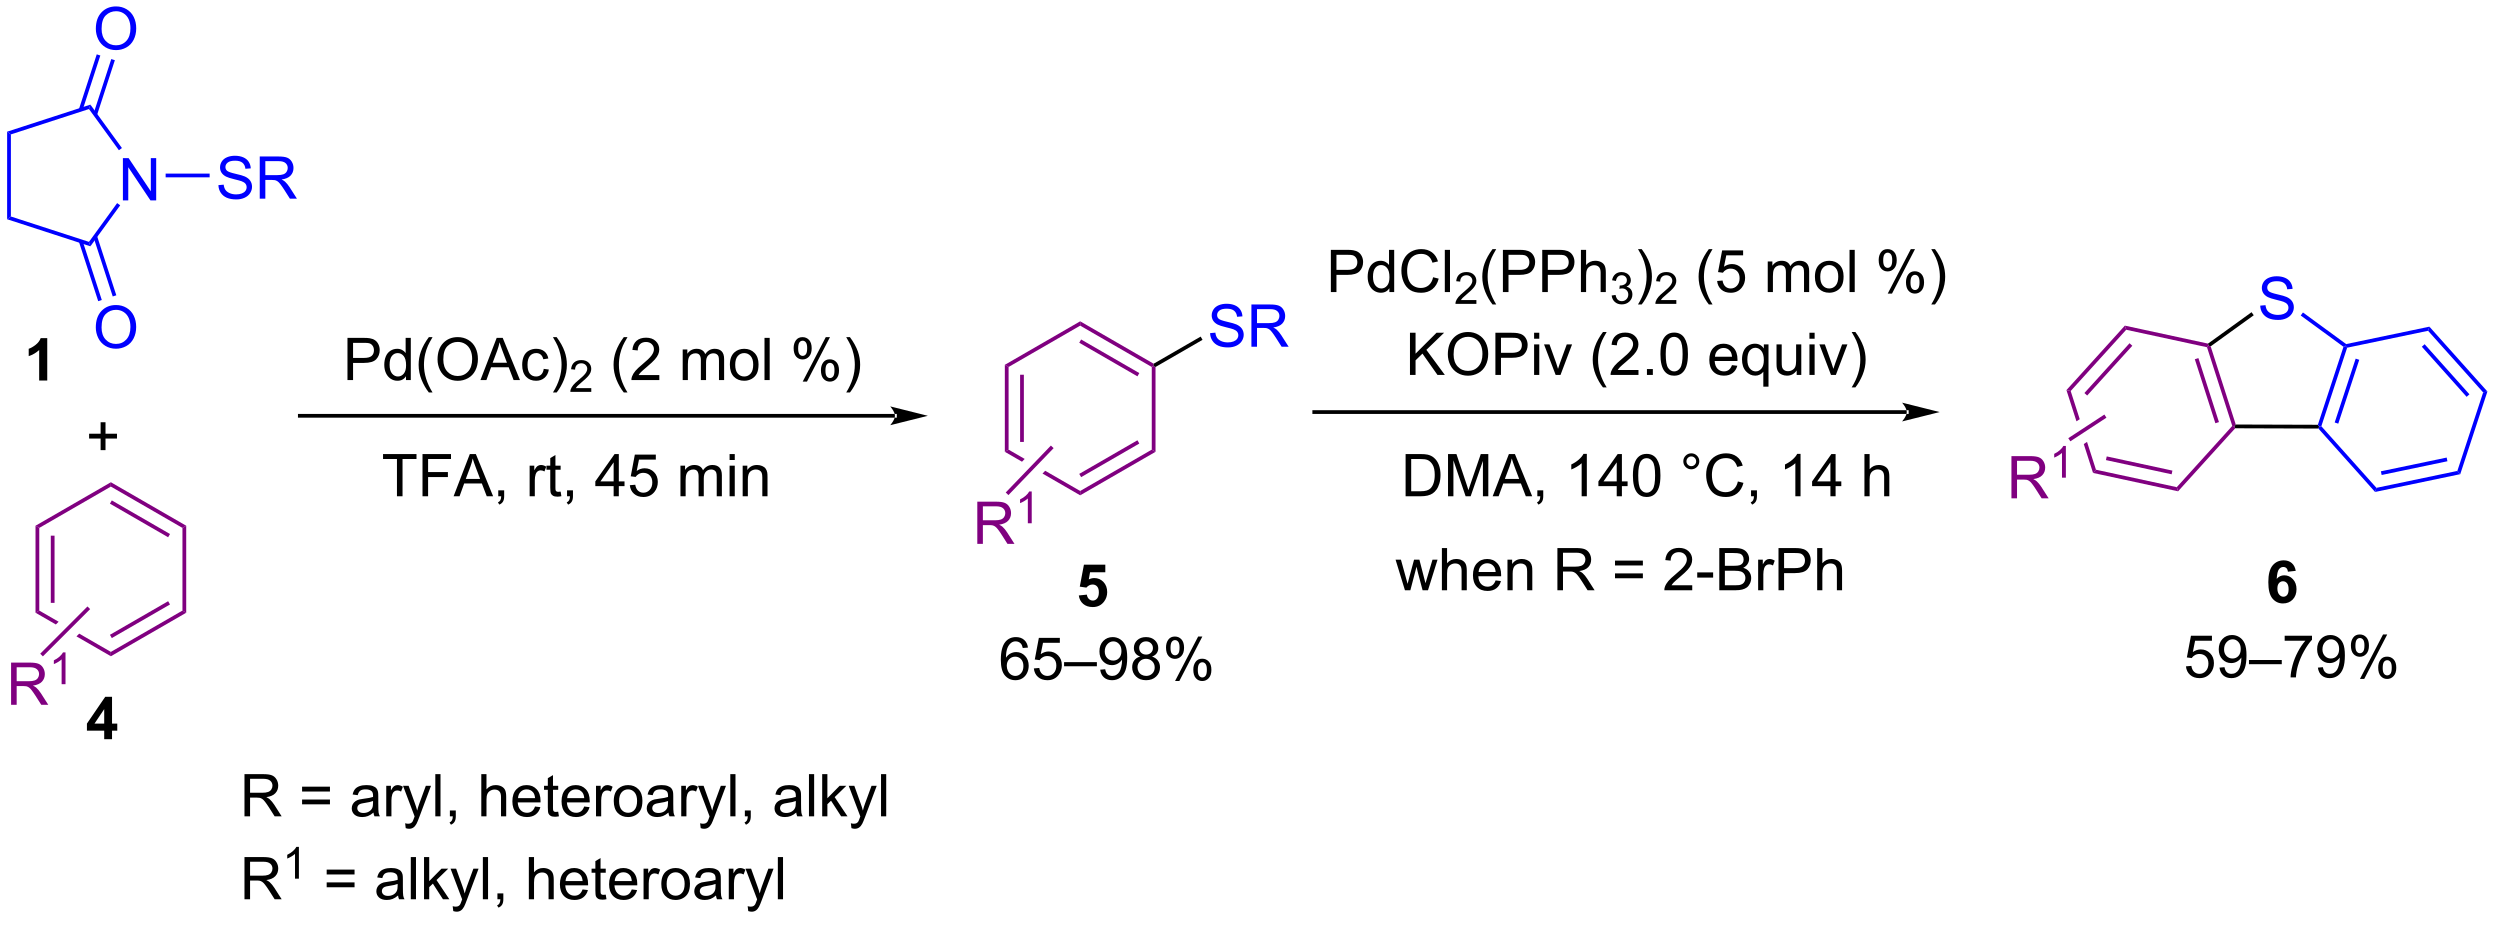 <?xml version="1.0" encoding="UTF-8"?>
<!DOCTYPE svg PUBLIC '-//W3C//DTD SVG 1.0//EN'
          'http://www.w3.org/TR/2001/REC-SVG-20010904/DTD/svg10.dtd'>
<svg stroke-dasharray="none" shape-rendering="auto" xmlns="http://www.w3.org/2000/svg" font-family="'Dialog'" text-rendering="auto" width="465" fill-opacity="1" color-interpolation="auto" color-rendering="auto" preserveAspectRatio="xMidYMid meet" font-size="12px" viewBox="0 0 465 172" fill="black" xmlns:xlink="http://www.w3.org/1999/xlink" stroke="black" image-rendering="auto" stroke-miterlimit="10" stroke-linecap="square" stroke-linejoin="miter" font-style="normal" stroke-width="1" height="172" stroke-dashoffset="0" font-weight="normal" stroke-opacity="1"
><!--Generated by the Batik Graphics2D SVG Generator--><defs id="genericDefs"
  /><g
  ><defs id="defs1"
    ><clipPath clipPathUnits="userSpaceOnUse" id="clipPath1"
      ><path d="M2.505 1.598 L350.623 1.598 L350.623 129.928 L2.505 129.928 L2.505 1.598 Z"
      /></clipPath
      ><clipPath clipPathUnits="userSpaceOnUse" id="clipPath2"
      ><path d="M16.856 297.072 L16.856 421.834 L355.295 421.834 L355.295 297.072 Z"
      /></clipPath
    ></defs
    ><g fill="blue" transform="scale(1.333,1.333) translate(-2.505,-1.598) matrix(1.029,0,0,1.029,-14.833,-303.97)" stroke="blue"
    ><path d="M33.515 324.129 L33.515 318.402 L34.294 318.402 L37.301 322.897 L37.301 318.402 L38.028 318.402 L38.028 324.129 L37.249 324.129 L34.242 319.629 L34.242 324.129 L33.515 324.129 Z" stroke="none" clip-path="url(#clipPath2)"
    /></g
    ><g fill="blue" transform="matrix(1.371,0,0,1.371,-23.118,-407.425)" stroke="blue"
    ><path d="M17.828 326.917 L18.339 326.546 L28.931 329.989 L29.126 330.589 Z" stroke="none" clip-path="url(#clipPath2)"
    /></g
    ><g fill="blue" transform="matrix(1.371,0,0,1.371,-23.118,-407.425)" stroke="blue"
    ><path d="M29.126 330.589 L28.931 329.989 L32.754 324.728 L33.167 325.028 Z" stroke="none" clip-path="url(#clipPath2)"
    /></g
    ><g fill="blue" transform="matrix(1.371,0,0,1.371,-23.118,-407.425)" stroke="blue"
    ><path d="M33.406 317.257 L32.993 317.556 L28.933 311.967 L29.128 311.368 Z" stroke="none" clip-path="url(#clipPath2)"
    /></g
    ><g fill="blue" transform="matrix(1.371,0,0,1.371,-23.118,-407.425)" stroke="blue"
    ><path d="M29.128 311.368 L28.933 311.967 L18.34 315.408 L17.83 315.037 Z" stroke="none" clip-path="url(#clipPath2)"
    /></g
    ><g fill="blue" transform="matrix(1.371,0,0,1.371,-23.118,-407.425)" stroke="blue"
    ><path d="M17.83 315.037 L18.34 315.408 L18.339 326.546 L17.828 326.917 Z" stroke="none" clip-path="url(#clipPath2)"
    /></g
    ><g fill="blue" transform="matrix(1.371,0,0,1.371,-23.118,-407.425)" stroke="blue"
    ><path d="M29.865 301.084 Q29.865 299.656 30.631 298.852 Q31.396 298.045 32.607 298.045 Q33.399 298.045 34.034 298.425 Q34.672 298.802 35.006 299.479 Q35.342 300.156 35.342 301.016 Q35.342 301.888 34.99 302.576 Q34.639 303.263 33.993 303.617 Q33.349 303.972 32.602 303.972 Q31.795 303.972 31.157 303.581 Q30.521 303.188 30.193 302.513 Q29.865 301.836 29.865 301.084 ZM30.646 301.094 Q30.646 302.13 31.201 302.727 Q31.758 303.32 32.599 303.32 Q33.454 303.32 34.006 302.719 Q34.56 302.117 34.56 301.013 Q34.56 300.313 34.323 299.792 Q34.086 299.271 33.631 298.985 Q33.178 298.695 32.61 298.695 Q31.805 298.695 31.224 299.25 Q30.646 299.802 30.646 301.094 Z" stroke="none" clip-path="url(#clipPath2)"
    /></g
    ><g fill="blue" transform="matrix(1.371,0,0,1.371,-23.118,-407.425)" stroke="blue"
    ><path d="M30.026 312.782 L32.444 305.343 L31.959 305.185 L29.541 312.625 ZM28.056 312.142 L30.474 304.703 L29.988 304.545 L27.57 311.984 Z" stroke="none" clip-path="url(#clipPath2)"
    /></g
    ><g fill="blue" transform="matrix(1.371,0,0,1.371,-23.118,-407.425)" stroke="blue"
    ><path d="M29.86 341.596 Q29.86 340.169 30.626 339.364 Q31.392 338.557 32.602 338.557 Q33.394 338.557 34.03 338.937 Q34.668 339.315 35.001 339.992 Q35.337 340.669 35.337 341.528 Q35.337 342.4 34.985 343.088 Q34.634 343.775 33.988 344.13 Q33.345 344.484 32.597 344.484 Q31.79 344.484 31.152 344.093 Q30.517 343.7 30.188 343.025 Q29.86 342.348 29.86 341.596 ZM30.642 341.606 Q30.642 342.643 31.196 343.239 Q31.753 343.833 32.595 343.833 Q33.449 343.833 34.001 343.231 Q34.556 342.63 34.556 341.525 Q34.556 340.825 34.319 340.304 Q34.082 339.783 33.626 339.497 Q33.173 339.208 32.605 339.208 Q31.8 339.208 31.22 339.762 Q30.642 340.315 30.642 341.606 Z" stroke="none" clip-path="url(#clipPath2)"
    /></g
    ><g fill="blue" transform="matrix(1.371,0,0,1.371,-23.118,-407.425)" stroke="blue"
    ><path d="M27.568 329.972 L30.186 338.033 L30.672 337.875 L28.054 329.814 ZM29.539 329.332 L32.157 337.393 L32.642 337.236 L30.024 329.175 Z" stroke="none" clip-path="url(#clipPath2)"
    /></g
    ><g fill="blue" transform="matrix(1.371,0,0,1.371,-23.118,-407.425)" stroke="blue"
    ><path d="M46.494 322.289 L47.21 322.227 Q47.26 322.656 47.445 322.933 Q47.632 323.209 48.023 323.378 Q48.413 323.547 48.901 323.547 Q49.335 323.547 49.666 323.42 Q49.999 323.289 50.161 323.065 Q50.322 322.841 50.322 322.576 Q50.322 322.305 50.166 322.104 Q50.01 321.904 49.651 321.766 Q49.421 321.677 48.632 321.487 Q47.843 321.297 47.526 321.13 Q47.117 320.914 46.913 320.597 Q46.713 320.279 46.713 319.883 Q46.713 319.451 46.958 319.073 Q47.205 318.695 47.677 318.5 Q48.151 318.305 48.729 318.305 Q49.367 318.305 49.851 318.511 Q50.338 318.716 50.598 319.115 Q50.861 319.513 50.882 320.016 L50.156 320.07 Q50.096 319.529 49.757 319.253 Q49.421 318.974 48.76 318.974 Q48.072 318.974 47.757 319.227 Q47.445 319.477 47.445 319.834 Q47.445 320.141 47.666 320.341 Q47.885 320.539 48.809 320.75 Q49.734 320.959 50.078 321.115 Q50.578 321.344 50.815 321.698 Q51.054 322.052 51.054 322.513 Q51.054 322.969 50.791 323.375 Q50.531 323.779 50.038 324.005 Q49.549 324.229 48.937 324.229 Q48.158 324.229 47.632 324.003 Q47.109 323.774 46.809 323.32 Q46.51 322.865 46.494 322.289 ZM52.101 324.13 L52.101 318.404 L54.64 318.404 Q55.406 318.404 55.804 318.558 Q56.203 318.711 56.44 319.102 Q56.679 319.492 56.679 319.966 Q56.679 320.576 56.283 320.995 Q55.89 321.412 55.065 321.524 Q55.367 321.67 55.523 321.81 Q55.854 322.115 56.151 322.57 L57.148 324.13 L56.195 324.13 L55.437 322.938 Q55.104 322.422 54.888 322.149 Q54.674 321.875 54.505 321.766 Q54.335 321.656 54.158 321.615 Q54.031 321.586 53.736 321.586 L52.859 321.586 L52.859 324.13 L52.101 324.13 ZM52.859 320.93 L54.486 320.93 Q55.007 320.93 55.299 320.823 Q55.593 320.716 55.744 320.479 Q55.898 320.242 55.898 319.966 Q55.898 319.56 55.601 319.3 Q55.307 319.037 54.671 319.037 L52.859 319.037 L52.859 320.93 Z" stroke="none" clip-path="url(#clipPath2)"
    /></g
    ><g fill="blue" transform="matrix(1.371,0,0,1.371,-23.118,-407.425)" stroke="blue"
    ><path d="M39.334 321.235 L39.334 320.724 L45.304 320.725 L45.304 321.235 Z" stroke="none" clip-path="url(#clipPath2)"
    /></g
    ><g transform="matrix(1.371,0,0,1.371,-23.118,-407.425)"
    ><path d="M30.512 358.242 L30.512 356.671 L28.952 356.671 L28.952 356.015 L30.512 356.015 L30.512 354.458 L31.176 354.458 L31.176 356.015 L32.733 356.015 L32.733 356.671 L31.176 356.671 L31.176 358.242 L30.512 358.242 Z" stroke="none" clip-path="url(#clipPath2)"
    /></g
    ><g transform="matrix(1.371,0,0,1.371,-23.118,-407.425)"
    ><path d="M23.272 348.795 L22.176 348.795 L22.176 344.657 Q21.574 345.219 20.757 345.49 L20.757 344.493 Q21.186 344.352 21.689 343.962 Q22.194 343.568 22.382 343.045 L23.272 343.045 L23.272 348.795 Z" stroke="none" clip-path="url(#clipPath2)"
    /></g
    ><g fill="purple" transform="matrix(1.371,0,0,1.371,-23.118,-407.425)" stroke="purple"
    ><path d="M21.681 368.499 L22.191 368.794 L22.191 380.008 L21.681 380.303 ZM23.753 369.843 L23.753 378.959 L24.263 378.959 L24.263 369.843 Z" stroke="none" clip-path="url(#clipPath2)"
    /></g
    ><g fill="purple" transform="matrix(1.371,0,0,1.371,-23.118,-407.425)" stroke="purple"
    ><path d="M22.191 380.008 L21.681 380.303 L24.44 381.895 L24.44 381.895 L24.814 381.522 L24.814 381.522 L22.191 380.008 ZM27.609 383.136 L27.236 383.51 L27.236 383.51 L31.903 386.204 L31.903 385.615 L27.609 383.136 Z" stroke="none" clip-path="url(#clipPath2)"
    /></g
    ><g fill="purple" transform="matrix(1.371,0,0,1.371,-23.118,-407.425)" stroke="purple"
    ><path d="M31.903 386.204 L31.903 385.615 L41.615 380.008 L42.125 380.303 ZM32.031 383.738 L39.926 379.18 L39.671 378.738 L31.776 383.296 Z" stroke="none" clip-path="url(#clipPath2)"
    /></g
    ><g fill="purple" transform="matrix(1.371,0,0,1.371,-23.118,-407.425)" stroke="purple"
    ><path d="M42.125 380.303 L41.615 380.008 L41.615 368.794 L42.125 368.499 Z" stroke="none" clip-path="url(#clipPath2)"
    /></g
    ><g fill="purple" transform="matrix(1.371,0,0,1.371,-23.118,-407.425)" stroke="purple"
    ><path d="M42.125 368.499 L41.615 368.794 L31.903 363.187 L31.903 362.598 ZM39.926 369.622 L32.031 365.063 L31.776 365.505 L39.671 370.063 Z" stroke="none" clip-path="url(#clipPath2)"
    /></g
    ><g fill="purple" transform="matrix(1.371,0,0,1.371,-23.118,-407.425)" stroke="purple"
    ><path d="M31.903 362.598 L31.903 363.187 L22.191 368.794 L21.681 368.499 Z" stroke="none" clip-path="url(#clipPath2)"
    /></g
    ><g fill="purple" transform="matrix(1.371,0,0,1.371,-23.118,-407.425)" stroke="purple"
    ><path d="M153.185 346.667 L153.695 346.961 L153.695 358.175 L153.185 358.47 ZM155.257 348.01 L155.257 357.127 L155.767 357.127 L155.767 348.01 Z" stroke="none" clip-path="url(#clipPath2)"
    /></g
    ><g fill="purple" transform="matrix(1.371,0,0,1.371,-23.118,-407.425)" stroke="purple"
    ><path d="M153.695 358.175 L153.185 358.47 L155.514 359.814 L155.514 359.814 L155.878 359.435 L155.878 359.435 L153.695 358.175 ZM158.66 361.042 L158.296 361.42 L158.296 361.42 L163.407 364.372 L163.407 363.782 L158.66 361.042 Z" stroke="none" clip-path="url(#clipPath2)"
    /></g
    ><g fill="purple" transform="matrix(1.371,0,0,1.371,-23.118,-407.425)" stroke="purple"
    ><path d="M163.407 364.372 L163.407 363.782 L173.119 358.175 L173.629 358.47 ZM163.535 361.906 L171.43 357.348 L171.175 356.906 L163.28 361.464 Z" stroke="none" clip-path="url(#clipPath2)"
    /></g
    ><g fill="purple" transform="matrix(1.371,0,0,1.371,-23.118,-407.425)" stroke="purple"
    ><path d="M173.629 358.47 L173.119 358.175 L173.119 346.961 L173.374 346.814 L173.629 346.961 Z" stroke="none" clip-path="url(#clipPath2)"
    /></g
    ><g fill="purple" transform="matrix(1.371,0,0,1.371,-23.118,-407.425)" stroke="purple"
    ><path d="M173.374 346.519 L173.374 346.814 L173.119 346.961 L163.407 341.354 L163.407 340.765 ZM171.43 347.789 L163.535 343.231 L163.28 343.673 L171.175 348.231 Z" stroke="none" clip-path="url(#clipPath2)"
    /></g
    ><g fill="purple" transform="matrix(1.371,0,0,1.371,-23.118,-407.425)" stroke="purple"
    ><path d="M163.407 340.765 L163.407 341.354 L153.695 346.961 L153.185 346.667 Z" stroke="none" clip-path="url(#clipPath2)"
    /></g
    ><g transform="matrix(1.371,0,0,1.371,-23.118,-407.425)"
    ><path d="M138.275 353.839 L138.275 353.839 L57.54 353.839 L57.285 353.839 L57.285 353.329 L57.54 353.329 L138.275 353.329 L138.531 353.329 L138.531 353.839 ZM142.74 353.584 L137.638 352.308 C137.638 352.308 138.275 353.026 138.275 353.584 C138.275 354.142 137.638 354.859 137.638 354.859 Z" stroke="none" clip-path="url(#clipPath2)"
    /></g
    ><g transform="matrix(1.371,0,0,1.371,-23.118,-407.425)"
    ><path d="M64.003 348.737 L64.003 343.011 L66.165 343.011 Q66.735 343.011 67.034 343.065 Q67.456 343.136 67.74 343.334 Q68.027 343.529 68.201 343.886 Q68.376 344.24 68.376 344.667 Q68.376 345.396 67.909 345.904 Q67.446 346.409 66.23 346.409 L64.761 346.409 L64.761 348.737 L64.003 348.737 ZM64.761 345.732 L66.243 345.732 Q66.977 345.732 67.284 345.459 Q67.594 345.185 67.594 344.69 Q67.594 344.331 67.412 344.076 Q67.23 343.818 66.933 343.737 Q66.743 343.685 66.227 343.685 L64.761 343.685 L64.761 345.732 ZM71.941 348.737 L71.941 348.214 Q71.548 348.831 70.782 348.831 Q70.284 348.831 69.868 348.558 Q69.454 348.284 69.225 347.795 Q68.996 347.302 68.996 346.667 Q68.996 346.045 69.201 345.539 Q69.409 345.034 69.824 344.766 Q70.238 344.495 70.751 344.495 Q71.126 344.495 71.417 344.654 Q71.712 344.81 71.894 345.065 L71.894 343.011 L72.594 343.011 L72.594 348.737 L71.941 348.737 ZM69.719 346.667 Q69.719 347.464 70.055 347.86 Q70.391 348.253 70.847 348.253 Q71.308 348.253 71.631 347.875 Q71.954 347.498 71.954 346.724 Q71.954 345.873 71.626 345.474 Q71.298 345.076 70.816 345.076 Q70.347 345.076 70.032 345.459 Q69.719 345.841 69.719 346.667 ZM75.044 350.422 Q74.46 349.688 74.057 348.704 Q73.656 347.716 73.656 346.662 Q73.656 345.732 73.958 344.88 Q74.309 343.894 75.044 342.912 L75.546 342.912 Q75.075 343.724 74.921 344.073 Q74.684 344.612 74.546 345.198 Q74.38 345.927 74.38 346.667 Q74.38 348.545 75.546 350.422 L75.044 350.422 ZM76.223 345.948 Q76.223 344.521 76.989 343.716 Q77.755 342.909 78.966 342.909 Q79.757 342.909 80.393 343.289 Q81.031 343.667 81.364 344.344 Q81.7 345.021 81.7 345.88 Q81.7 346.753 81.348 347.44 Q80.997 348.128 80.351 348.482 Q79.708 348.836 78.96 348.836 Q78.153 348.836 77.515 348.446 Q76.88 348.052 76.552 347.378 Q76.223 346.701 76.223 345.948 ZM77.005 345.959 Q77.005 346.995 77.559 347.591 Q78.117 348.185 78.958 348.185 Q79.812 348.185 80.364 347.584 Q80.919 346.982 80.919 345.878 Q80.919 345.177 80.682 344.657 Q80.445 344.136 79.989 343.849 Q79.536 343.56 78.968 343.56 Q78.163 343.56 77.583 344.115 Q77.005 344.667 77.005 345.959 ZM82.045 348.737 L84.246 343.011 L85.063 343.011 L87.407 348.737 L86.542 348.737 L85.876 347.003 L83.48 347.003 L82.852 348.737 L82.045 348.737 ZM83.699 346.386 L85.641 346.386 L85.042 344.8 Q84.769 344.076 84.636 343.612 Q84.527 344.162 84.329 344.706 L83.699 346.386 ZM90.628 347.216 L91.321 347.308 Q91.206 348.021 90.74 348.427 Q90.274 348.831 89.594 348.831 Q88.743 348.831 88.225 348.274 Q87.706 347.716 87.706 346.677 Q87.706 346.005 87.928 345.503 Q88.152 344.998 88.608 344.748 Q89.063 344.495 89.597 344.495 Q90.274 344.495 90.704 344.836 Q91.133 345.177 91.253 345.808 L90.571 345.912 Q90.472 345.495 90.225 345.284 Q89.977 345.073 89.626 345.073 Q89.094 345.073 88.761 345.454 Q88.43 345.834 88.43 346.659 Q88.43 347.495 88.751 347.875 Q89.071 348.253 89.587 348.253 Q90.001 348.253 90.277 348 Q90.555 347.745 90.628 347.216 ZM92.383 350.422 L91.878 350.422 Q93.048 348.545 93.048 346.667 Q93.048 345.933 92.878 345.209 Q92.746 344.623 92.508 344.084 Q92.355 343.732 91.878 342.912 L92.383 342.912 Q93.118 343.894 93.469 344.88 Q93.769 345.732 93.769 346.662 Q93.769 347.716 93.365 348.704 Q92.962 349.688 92.383 350.422 Z" stroke="none" clip-path="url(#clipPath2)"
    /></g
    ><g transform="matrix(1.371,0,0,1.371,-23.118,-407.425)"
    ><path d="M97.079 349.829 L97.079 350.337 L94.24 350.337 Q94.234 350.146 94.302 349.97 Q94.41 349.681 94.648 349.4 Q94.888 349.119 95.339 348.749 Q96.038 348.175 96.285 347.839 Q96.531 347.503 96.531 347.204 Q96.531 346.892 96.306 346.677 Q96.083 346.46 95.722 346.46 Q95.341 346.46 95.113 346.689 Q94.884 346.917 94.882 347.322 L94.339 347.267 Q94.396 346.66 94.759 346.343 Q95.123 346.025 95.734 346.025 Q96.353 346.025 96.712 346.369 Q97.074 346.71 97.074 347.216 Q97.074 347.474 96.968 347.724 Q96.863 347.972 96.617 348.248 Q96.373 348.523 95.804 349.003 Q95.329 349.402 95.195 349.544 Q95.06 349.687 94.972 349.829 L97.079 349.829 Z" stroke="none" clip-path="url(#clipPath2)"
    /></g
    ><g transform="matrix(1.371,0,0,1.371,-23.118,-407.425)"
    ><path d="M101.49 350.422 Q100.907 349.688 100.503 348.704 Q100.102 347.716 100.102 346.662 Q100.102 345.732 100.404 344.88 Q100.756 343.894 101.49 342.912 L101.993 342.912 Q101.521 343.724 101.368 344.073 Q101.131 344.612 100.993 345.198 Q100.826 345.927 100.826 346.667 Q100.826 348.545 101.993 350.422 L101.49 350.422 ZM106.31 348.06 L106.31 348.737 L102.524 348.737 Q102.516 348.482 102.607 348.248 Q102.75 347.862 103.068 347.487 Q103.388 347.112 103.99 346.62 Q104.922 345.854 105.25 345.407 Q105.579 344.959 105.579 344.56 Q105.579 344.144 105.279 343.857 Q104.982 343.568 104.5 343.568 Q103.993 343.568 103.688 343.873 Q103.383 344.177 103.381 344.716 L102.657 344.644 Q102.732 343.834 103.216 343.412 Q103.701 342.987 104.516 342.987 Q105.341 342.987 105.821 343.446 Q106.302 343.901 106.302 344.576 Q106.302 344.92 106.162 345.253 Q106.021 345.584 105.693 345.951 Q105.368 346.318 104.61 346.959 Q103.977 347.49 103.797 347.68 Q103.618 347.87 103.5 348.06 L106.31 348.06 ZM109.482 348.737 L109.482 344.589 L110.11 344.589 L110.11 345.17 Q110.305 344.865 110.628 344.68 Q110.954 344.495 111.368 344.495 Q111.829 344.495 112.123 344.688 Q112.42 344.878 112.539 345.222 Q113.032 344.495 113.821 344.495 Q114.438 344.495 114.769 344.836 Q115.102 345.177 115.102 345.888 L115.102 348.737 L114.404 348.737 L114.404 346.123 Q114.404 345.701 114.334 345.516 Q114.266 345.331 114.086 345.219 Q113.907 345.104 113.664 345.104 Q113.227 345.104 112.938 345.396 Q112.649 345.685 112.649 346.326 L112.649 348.737 L111.946 348.737 L111.946 346.042 Q111.946 345.573 111.774 345.339 Q111.602 345.104 111.211 345.104 Q110.914 345.104 110.662 345.261 Q110.412 345.417 110.297 345.719 Q110.185 346.019 110.185 346.584 L110.185 348.737 L109.482 348.737 ZM115.883 346.662 Q115.883 345.511 116.524 344.956 Q117.06 344.495 117.829 344.495 Q118.685 344.495 119.227 345.055 Q119.771 345.615 119.771 346.604 Q119.771 347.404 119.529 347.865 Q119.289 348.323 118.831 348.579 Q118.373 348.831 117.829 348.831 Q116.959 348.831 116.42 348.274 Q115.883 347.714 115.883 346.662 ZM116.607 346.662 Q116.607 347.459 116.954 347.857 Q117.302 348.253 117.829 348.253 Q118.352 348.253 118.698 347.854 Q119.047 347.456 119.047 346.638 Q119.047 345.87 118.698 345.474 Q118.349 345.076 117.829 345.076 Q117.302 345.076 116.954 345.472 Q116.607 345.865 116.607 346.662 ZM120.58 348.737 L120.58 343.011 L121.283 343.011 L121.283 348.737 L120.58 348.737 ZM124.533 344.386 Q124.533 343.771 124.84 343.341 Q125.15 342.912 125.736 342.912 Q126.275 342.912 126.627 343.297 Q126.981 343.683 126.981 344.427 Q126.981 345.154 126.624 345.547 Q126.267 345.94 125.744 345.94 Q125.223 345.94 124.877 345.555 Q124.533 345.167 124.533 344.386 ZM125.754 343.396 Q125.494 343.396 125.319 343.623 Q125.145 343.849 125.145 344.456 Q125.145 345.005 125.319 345.232 Q125.496 345.456 125.754 345.456 Q126.02 345.456 126.194 345.229 Q126.369 345.003 126.369 344.401 Q126.369 343.847 126.192 343.623 Q126.017 343.396 125.754 343.396 ZM125.76 348.948 L128.892 342.912 L129.463 342.912 L126.34 348.948 L125.76 348.948 ZM128.236 347.394 Q128.236 346.776 128.543 346.349 Q128.853 345.92 129.442 345.92 Q129.981 345.92 130.335 346.305 Q130.689 346.69 130.689 347.435 Q130.689 348.162 130.33 348.555 Q129.973 348.948 129.447 348.948 Q128.926 348.948 128.58 348.56 Q128.236 348.17 128.236 347.394 ZM129.463 346.404 Q129.197 346.404 129.023 346.63 Q128.848 346.857 128.848 347.464 Q128.848 348.011 129.023 348.237 Q129.2 348.464 129.457 348.464 Q129.728 348.464 129.9 348.237 Q130.075 348.011 130.075 347.409 Q130.075 346.854 129.898 346.63 Q129.723 346.404 129.463 346.404 ZM132.17 350.422 L131.664 350.422 Q132.834 348.545 132.834 346.667 Q132.834 345.933 132.664 345.209 Q132.532 344.623 132.295 344.084 Q132.141 343.732 131.664 342.912 L132.17 342.912 Q132.904 343.894 133.256 344.88 Q133.555 345.732 133.555 346.662 Q133.555 347.716 133.151 348.704 Q132.748 349.688 132.17 350.422 Z" stroke="none" clip-path="url(#clipPath2)"
    /></g
    ><g fill="blue" transform="matrix(1.371,0,0,1.371,-23.118,-407.425)" stroke="blue"
    ><path d="M181.032 342.368 L181.748 342.306 Q181.798 342.736 181.983 343.012 Q182.17 343.288 182.561 343.457 Q182.951 343.626 183.438 343.626 Q183.873 343.626 184.204 343.499 Q184.537 343.368 184.699 343.144 Q184.86 342.921 184.86 342.655 Q184.86 342.384 184.704 342.184 Q184.548 341.983 184.188 341.845 Q183.959 341.757 183.17 341.566 Q182.381 341.376 182.063 341.21 Q181.655 340.993 181.451 340.676 Q181.251 340.358 181.251 339.962 Q181.251 339.53 181.496 339.152 Q181.743 338.775 182.214 338.579 Q182.688 338.384 183.266 338.384 Q183.905 338.384 184.389 338.59 Q184.876 338.796 185.136 339.194 Q185.399 339.592 185.42 340.095 L184.694 340.15 Q184.634 339.608 184.295 339.332 Q183.959 339.053 183.298 339.053 Q182.61 339.053 182.295 339.306 Q181.983 339.556 181.983 339.913 Q181.983 340.22 182.204 340.421 Q182.423 340.618 183.347 340.829 Q184.272 341.038 184.615 341.194 Q185.115 341.423 185.352 341.777 Q185.592 342.132 185.592 342.592 Q185.592 343.048 185.329 343.454 Q185.069 343.858 184.576 344.085 Q184.087 344.309 183.475 344.309 Q182.696 344.309 182.17 344.082 Q181.647 343.853 181.347 343.4 Q181.048 342.944 181.032 342.368 ZM186.639 344.21 L186.639 338.483 L189.178 338.483 Q189.944 338.483 190.342 338.637 Q190.74 338.79 190.977 339.181 Q191.217 339.572 191.217 340.046 Q191.217 340.655 190.821 341.074 Q190.428 341.491 189.602 341.603 Q189.905 341.749 190.061 341.889 Q190.391 342.194 190.688 342.65 L191.686 344.21 L190.733 344.21 L189.975 343.017 Q189.641 342.501 189.425 342.228 Q189.212 341.954 189.042 341.845 Q188.873 341.736 188.696 341.694 Q188.569 341.665 188.274 341.665 L187.397 341.665 L187.397 344.21 L186.639 344.21 ZM187.397 341.009 L189.024 341.009 Q189.545 341.009 189.837 340.902 Q190.131 340.796 190.282 340.559 Q190.436 340.322 190.436 340.046 Q190.436 339.639 190.139 339.379 Q189.845 339.116 189.209 339.116 L187.397 339.116 L187.397 341.009 Z" stroke="none" clip-path="url(#clipPath2)"
    /></g
    ><g transform="matrix(1.371,0,0,1.371,-23.118,-407.425)"
    ><path d="M173.629 346.961 L173.374 346.814 L173.374 346.519 L179.752 342.837 L180.007 343.279 Z" stroke="none" clip-path="url(#clipPath2)"
    /></g
    ><g transform="matrix(1.371,0,0,1.371,-23.118,-407.425)"
    ><path d="M275.548 353.331 L275.548 353.331 L195.165 353.331 L194.91 353.331 L194.91 352.821 L195.165 352.821 L275.548 352.821 L275.803 352.821 L275.803 353.331 ZM280.013 353.076 L274.91 351.8 C274.91 351.8 275.548 352.518 275.548 353.076 C275.548 353.634 274.91 354.351 274.91 354.351 Z" stroke="none" clip-path="url(#clipPath2)"
    /></g
    ><g transform="matrix(1.371,0,0,1.371,-23.118,-407.425)"
    ><path d="M197.417 336.794 L197.417 331.068 L199.579 331.068 Q200.149 331.068 200.448 331.123 Q200.87 331.193 201.154 331.391 Q201.441 331.586 201.615 331.943 Q201.79 332.297 201.79 332.724 Q201.79 333.453 201.323 333.961 Q200.86 334.466 199.644 334.466 L198.175 334.466 L198.175 336.794 L197.417 336.794 ZM198.175 333.789 L199.657 333.789 Q200.391 333.789 200.698 333.516 Q201.008 333.242 201.008 332.748 Q201.008 332.388 200.826 332.133 Q200.644 331.875 200.347 331.794 Q200.157 331.742 199.641 331.742 L198.175 331.742 L198.175 333.789 ZM205.355 336.794 L205.355 336.271 Q204.962 336.888 204.196 336.888 Q203.698 336.888 203.282 336.615 Q202.868 336.341 202.639 335.852 Q202.41 335.36 202.41 334.724 Q202.41 334.102 202.615 333.596 Q202.823 333.091 203.238 332.823 Q203.652 332.552 204.165 332.552 Q204.54 332.552 204.831 332.711 Q205.126 332.867 205.308 333.123 L205.308 331.068 L206.008 331.068 L206.008 336.794 L205.355 336.794 ZM203.133 334.724 Q203.133 335.521 203.469 335.917 Q203.805 336.31 204.261 336.31 Q204.722 336.31 205.045 335.932 Q205.368 335.555 205.368 334.781 Q205.368 333.93 205.04 333.531 Q204.712 333.133 204.23 333.133 Q203.761 333.133 203.446 333.516 Q203.133 333.899 203.133 334.724 ZM211.288 334.787 L212.046 334.977 Q211.809 335.912 211.189 336.404 Q210.57 336.893 209.676 336.893 Q208.749 336.893 208.169 336.516 Q207.59 336.138 207.286 335.425 Q206.984 334.709 206.984 333.888 Q206.984 332.992 207.325 332.328 Q207.669 331.662 208.299 331.315 Q208.929 330.969 209.687 330.969 Q210.546 330.969 211.132 331.406 Q211.718 331.844 211.95 332.638 L211.202 332.813 Q211.005 332.188 210.624 331.904 Q210.247 331.617 209.671 331.617 Q209.012 331.617 208.567 331.935 Q208.124 332.25 207.945 332.784 Q207.765 333.318 207.765 333.883 Q207.765 334.615 207.978 335.159 Q208.192 335.703 208.64 335.974 Q209.09 336.242 209.614 336.242 Q210.249 336.242 210.689 335.875 Q211.132 335.508 211.288 334.787 ZM212.876 336.794 L212.876 331.068 L213.579 331.068 L213.579 336.794 L212.876 336.794 Z" stroke="none" clip-path="url(#clipPath2)"
    /></g
    ><g transform="matrix(1.371,0,0,1.371,-23.118,-407.425)"
    ><path d="M217.161 337.887 L217.161 338.394 L214.321 338.394 Q214.316 338.203 214.384 338.027 Q214.492 337.738 214.73 337.457 Q214.97 337.176 215.421 336.807 Q216.12 336.232 216.367 335.896 Q216.613 335.56 216.613 335.262 Q216.613 334.949 216.388 334.734 Q216.165 334.517 215.804 334.517 Q215.423 334.517 215.195 334.746 Q214.966 334.974 214.964 335.379 L214.421 335.324 Q214.478 334.717 214.841 334.4 Q215.204 334.082 215.816 334.082 Q216.435 334.082 216.794 334.426 Q217.155 334.767 217.155 335.273 Q217.155 335.531 217.05 335.781 Q216.945 336.029 216.698 336.305 Q216.454 336.58 215.886 337.06 Q215.411 337.459 215.277 337.601 Q215.142 337.744 215.054 337.887 L217.161 337.887 Z" stroke="none" clip-path="url(#clipPath2)"
    /></g
    ><g transform="matrix(1.371,0,0,1.371,-23.118,-407.425)"
    ><path d="M219.349 338.479 Q218.766 337.745 218.362 336.761 Q217.961 335.774 217.961 334.719 Q217.961 333.789 218.263 332.938 Q218.615 331.951 219.349 330.969 L219.852 330.969 Q219.38 331.781 219.227 332.13 Q218.99 332.669 218.852 333.255 Q218.685 333.985 218.685 334.724 Q218.685 336.602 219.852 338.479 L219.349 338.479 ZM220.758 336.794 L220.758 331.068 L222.919 331.068 Q223.49 331.068 223.789 331.123 Q224.211 331.193 224.495 331.391 Q224.781 331.586 224.956 331.943 Q225.13 332.297 225.13 332.724 Q225.13 333.453 224.664 333.961 Q224.201 334.466 222.985 334.466 L221.516 334.466 L221.516 336.794 L220.758 336.794 ZM221.516 333.789 L222.998 333.789 Q223.732 333.789 224.039 333.516 Q224.349 333.242 224.349 332.748 Q224.349 332.388 224.167 332.133 Q223.985 331.875 223.688 331.794 Q223.498 331.742 222.982 331.742 L221.516 331.742 L221.516 333.789 ZM226.094 336.794 L226.094 331.068 L228.255 331.068 Q228.826 331.068 229.125 331.123 Q229.547 331.193 229.831 331.391 Q230.117 331.586 230.292 331.943 Q230.466 332.297 230.466 332.724 Q230.466 333.453 230 333.961 Q229.537 334.466 228.321 334.466 L226.852 334.466 L226.852 336.794 L226.094 336.794 ZM226.852 333.789 L228.334 333.789 Q229.068 333.789 229.375 333.516 Q229.685 333.242 229.685 332.748 Q229.685 332.388 229.503 332.133 Q229.321 331.875 229.024 331.794 Q228.834 331.742 228.318 331.742 L226.852 331.742 L226.852 333.789 ZM231.341 336.794 L231.341 331.068 L232.044 331.068 L232.044 333.123 Q232.537 332.552 233.287 332.552 Q233.748 332.552 234.086 332.735 Q234.427 332.914 234.573 333.235 Q234.719 333.555 234.719 334.164 L234.719 336.794 L234.016 336.794 L234.016 334.164 Q234.016 333.638 233.787 333.399 Q233.56 333.156 233.141 333.156 Q232.828 333.156 232.552 333.32 Q232.279 333.482 232.162 333.761 Q232.044 334.037 232.044 334.524 L232.044 336.794 L231.341 336.794 Z" stroke="none" clip-path="url(#clipPath2)"
    /></g
    ><g transform="matrix(1.371,0,0,1.371,-23.118,-407.425)"
    ><path d="M235.514 337.26 L236.041 337.189 Q236.133 337.639 236.35 337.836 Q236.569 338.033 236.883 338.033 Q237.254 338.033 237.51 337.775 Q237.768 337.517 237.768 337.137 Q237.768 336.773 237.53 336.539 Q237.293 336.303 236.926 336.303 Q236.778 336.303 236.555 336.361 L236.614 335.898 Q236.666 335.904 236.697 335.904 Q237.035 335.904 237.305 335.728 Q237.575 335.553 237.575 335.185 Q237.575 334.896 237.377 334.707 Q237.182 334.515 236.871 334.515 Q236.563 334.515 236.358 334.709 Q236.153 334.902 236.094 335.289 L235.567 335.195 Q235.664 334.664 236.006 334.373 Q236.35 334.082 236.86 334.082 Q237.211 334.082 237.506 334.232 Q237.803 334.383 237.959 334.644 Q238.115 334.904 238.115 335.197 Q238.115 335.476 237.965 335.705 Q237.817 335.933 237.524 336.068 Q237.905 336.156 238.115 336.433 Q238.326 336.709 238.326 337.125 Q238.326 337.687 237.916 338.08 Q237.506 338.471 236.879 338.471 Q236.315 338.471 235.94 338.135 Q235.567 337.797 235.514 337.26 Z" stroke="none" clip-path="url(#clipPath2)"
    /></g
    ><g transform="matrix(1.371,0,0,1.371,-23.118,-407.425)"
    ><path d="M239.589 338.479 L239.083 338.479 Q240.252 336.602 240.252 334.724 Q240.252 333.99 240.083 333.266 Q239.951 332.68 239.714 332.141 Q239.56 331.789 239.083 330.969 L239.589 330.969 Q240.323 331.951 240.674 332.938 Q240.974 333.789 240.974 334.719 Q240.974 335.774 240.57 336.761 Q240.167 337.745 239.589 338.479 Z" stroke="none" clip-path="url(#clipPath2)"
    /></g
    ><g transform="matrix(1.371,0,0,1.371,-23.118,-407.425)"
    ><path d="M244.285 337.887 L244.285 338.394 L241.445 338.394 Q241.439 338.203 241.507 338.027 Q241.615 337.738 241.853 337.457 Q242.093 337.176 242.544 336.807 Q243.244 336.232 243.49 335.896 Q243.736 335.56 243.736 335.262 Q243.736 334.949 243.511 334.734 Q243.288 334.517 242.927 334.517 Q242.546 334.517 242.318 334.746 Q242.089 334.974 242.087 335.379 L241.544 335.324 Q241.601 334.717 241.964 334.4 Q242.327 334.082 242.939 334.082 Q243.558 334.082 243.917 334.426 Q244.279 334.767 244.279 335.273 Q244.279 335.531 244.173 335.781 Q244.068 336.029 243.822 336.305 Q243.577 336.58 243.009 337.06 Q242.535 337.459 242.4 337.601 Q242.265 337.744 242.177 337.887 L244.285 337.887 Z" stroke="none" clip-path="url(#clipPath2)"
    /></g
    ><g transform="matrix(1.371,0,0,1.371,-23.118,-407.425)"
    ><path d="M248.695 338.479 Q248.112 337.745 247.708 336.761 Q247.307 335.774 247.307 334.719 Q247.307 333.789 247.609 332.938 Q247.961 331.951 248.695 330.969 L249.198 330.969 Q248.726 331.781 248.573 332.13 Q248.336 332.669 248.198 333.255 Q248.031 333.985 248.031 334.724 Q248.031 336.602 249.198 338.479 L248.695 338.479 ZM249.82 335.294 L250.557 335.232 Q250.64 335.771 250.937 336.042 Q251.237 336.313 251.659 336.313 Q252.166 336.313 252.518 335.93 Q252.869 335.547 252.869 334.914 Q252.869 334.313 252.531 333.966 Q252.195 333.617 251.648 333.617 Q251.307 333.617 251.034 333.774 Q250.76 333.927 250.604 334.172 L249.945 334.086 L250.5 331.146 L253.346 331.146 L253.346 331.818 L251.062 331.818 L250.752 333.357 Q251.268 332.998 251.836 332.998 Q252.586 332.998 253.101 333.518 Q253.617 334.037 253.617 334.852 Q253.617 335.63 253.164 336.195 Q252.612 336.893 251.659 336.893 Q250.877 336.893 250.382 336.456 Q249.89 336.016 249.82 335.294 ZM256.687 336.794 L256.687 332.646 L257.315 332.646 L257.315 333.227 Q257.51 332.922 257.833 332.737 Q258.159 332.552 258.573 332.552 Q259.034 332.552 259.328 332.745 Q259.625 332.935 259.744 333.279 Q260.237 332.552 261.026 332.552 Q261.643 332.552 261.974 332.893 Q262.307 333.235 262.307 333.945 L262.307 336.794 L261.609 336.794 L261.609 334.18 Q261.609 333.758 261.539 333.573 Q261.471 333.388 261.291 333.276 Q261.112 333.162 260.869 333.162 Q260.432 333.162 260.143 333.453 Q259.854 333.742 259.854 334.383 L259.854 336.794 L259.151 336.794 L259.151 334.099 Q259.151 333.63 258.979 333.396 Q258.807 333.162 258.416 333.162 Q258.119 333.162 257.867 333.318 Q257.617 333.474 257.502 333.776 Q257.39 334.076 257.39 334.641 L257.39 336.794 L256.687 336.794 ZM263.088 334.719 Q263.088 333.568 263.729 333.013 Q264.265 332.552 265.034 332.552 Q265.89 332.552 266.432 333.112 Q266.976 333.672 266.976 334.662 Q266.976 335.461 266.734 335.922 Q266.494 336.38 266.036 336.636 Q265.578 336.888 265.034 336.888 Q264.164 336.888 263.625 336.331 Q263.088 335.771 263.088 334.719 ZM263.812 334.719 Q263.812 335.516 264.159 335.914 Q264.507 336.31 265.034 336.31 Q265.557 336.31 265.903 335.912 Q266.252 335.513 266.252 334.695 Q266.252 333.927 265.903 333.531 Q265.554 333.133 265.034 333.133 Q264.507 333.133 264.159 333.529 Q263.812 333.922 263.812 334.719 ZM267.785 336.794 L267.785 331.068 L268.488 331.068 L268.488 336.794 L267.785 336.794 ZM271.738 332.443 Q271.738 331.828 272.045 331.399 Q272.355 330.969 272.941 330.969 Q273.48 330.969 273.832 331.354 Q274.186 331.74 274.186 332.485 Q274.186 333.211 273.829 333.604 Q273.472 333.998 272.949 333.998 Q272.428 333.998 272.082 333.612 Q271.738 333.224 271.738 332.443 ZM272.959 331.453 Q272.699 331.453 272.524 331.68 Q272.35 331.906 272.35 332.513 Q272.35 333.063 272.524 333.289 Q272.702 333.513 272.959 333.513 Q273.225 333.513 273.399 333.287 Q273.574 333.06 273.574 332.459 Q273.574 331.904 273.397 331.68 Q273.222 331.453 272.959 331.453 ZM272.964 337.005 L276.097 330.969 L276.668 330.969 L273.545 337.005 L272.964 337.005 ZM275.441 335.451 Q275.441 334.834 275.748 334.406 Q276.058 333.977 276.647 333.977 Q277.186 333.977 277.54 334.362 Q277.894 334.748 277.894 335.492 Q277.894 336.219 277.535 336.612 Q277.178 337.005 276.652 337.005 Q276.131 337.005 275.785 336.617 Q275.441 336.227 275.441 335.451 ZM276.668 334.461 Q276.402 334.461 276.228 334.688 Q276.053 334.914 276.053 335.521 Q276.053 336.068 276.228 336.294 Q276.405 336.521 276.662 336.521 Q276.933 336.521 277.105 336.294 Q277.28 336.068 277.28 335.466 Q277.28 334.912 277.103 334.688 Q276.928 334.461 276.668 334.461 ZM279.375 338.479 L278.869 338.479 Q280.039 336.602 280.039 334.724 Q280.039 333.99 279.869 333.266 Q279.737 332.68 279.5 332.141 Q279.346 331.789 278.869 330.969 L279.375 330.969 Q280.109 331.951 280.461 332.938 Q280.76 333.789 280.76 334.719 Q280.76 335.774 280.356 336.761 Q279.953 337.745 279.375 338.479 Z" stroke="none" clip-path="url(#clipPath2)"
    /></g
    ><g transform="matrix(1.371,0,0,1.371,-23.118,-407.425)"
    ><path d="M208.149 348.044 L208.149 342.318 L208.907 342.318 L208.907 345.156 L211.751 342.318 L212.779 342.318 L210.376 344.638 L212.884 348.044 L211.884 348.044 L209.845 345.146 L208.907 346.06 L208.907 348.044 L208.149 348.044 ZM213.287 345.255 Q213.287 343.828 214.053 343.024 Q214.819 342.216 216.029 342.216 Q216.821 342.216 217.457 342.596 Q218.095 342.974 218.428 343.651 Q218.764 344.328 218.764 345.188 Q218.764 346.06 218.412 346.748 Q218.061 347.435 217.415 347.789 Q216.772 348.143 216.024 348.143 Q215.217 348.143 214.579 347.753 Q213.944 347.36 213.615 346.685 Q213.287 346.008 213.287 345.255 ZM214.069 345.266 Q214.069 346.302 214.623 346.899 Q215.18 347.492 216.022 347.492 Q216.876 347.492 217.428 346.891 Q217.983 346.289 217.983 345.185 Q217.983 344.485 217.746 343.964 Q217.509 343.443 217.053 343.156 Q216.6 342.867 216.032 342.867 Q215.227 342.867 214.647 343.422 Q214.069 343.974 214.069 345.266 ZM219.739 348.044 L219.739 342.318 L221.9 342.318 Q222.471 342.318 222.77 342.373 Q223.192 342.443 223.476 342.641 Q223.762 342.836 223.937 343.193 Q224.112 343.547 224.112 343.974 Q224.112 344.703 223.645 345.211 Q223.182 345.716 221.966 345.716 L220.497 345.716 L220.497 348.044 L219.739 348.044 ZM220.497 345.039 L221.979 345.039 Q222.713 345.039 223.02 344.766 Q223.33 344.492 223.33 343.998 Q223.33 343.638 223.148 343.383 Q222.966 343.125 222.669 343.044 Q222.479 342.992 221.963 342.992 L220.497 342.992 L220.497 345.039 ZM224.989 343.125 L224.989 342.318 L225.692 342.318 L225.692 343.125 L224.989 343.125 ZM224.989 348.044 L224.989 343.896 L225.692 343.896 L225.692 348.044 L224.989 348.044 ZM227.915 348.044 L226.337 343.896 L227.079 343.896 L227.97 346.38 Q228.115 346.781 228.235 347.216 Q228.329 346.888 228.498 346.427 L229.42 343.896 L230.141 343.896 L228.571 348.044 L227.915 348.044 ZM234.33 349.729 Q233.747 348.995 233.343 348.011 Q232.942 347.024 232.942 345.969 Q232.942 345.039 233.244 344.188 Q233.596 343.201 234.33 342.219 L234.833 342.219 Q234.362 343.031 234.208 343.38 Q233.971 343.919 233.833 344.505 Q233.666 345.235 233.666 345.974 Q233.666 347.852 234.833 349.729 L234.33 349.729 ZM239.15 347.367 L239.15 348.044 L235.364 348.044 Q235.356 347.789 235.447 347.555 Q235.591 347.169 235.908 346.794 Q236.229 346.419 236.83 345.927 Q237.762 345.162 238.091 344.714 Q238.419 344.266 238.419 343.867 Q238.419 343.451 238.119 343.164 Q237.822 342.875 237.341 342.875 Q236.833 342.875 236.528 343.18 Q236.223 343.485 236.221 344.024 L235.497 343.951 Q235.572 343.141 236.057 342.719 Q236.541 342.294 237.356 342.294 Q238.182 342.294 238.661 342.753 Q239.143 343.209 239.143 343.883 Q239.143 344.227 239.002 344.56 Q238.862 344.891 238.533 345.258 Q238.208 345.625 237.45 346.266 Q236.817 346.797 236.637 346.987 Q236.458 347.177 236.341 347.367 L239.15 347.367 ZM240.298 348.044 L240.298 347.242 L241.1 347.242 L241.1 348.044 L240.298 348.044 ZM242.127 345.219 Q242.127 344.203 242.335 343.586 Q242.544 342.966 242.955 342.63 Q243.369 342.294 243.994 342.294 Q244.455 342.294 244.802 342.479 Q245.15 342.664 245.377 343.016 Q245.604 343.365 245.731 343.867 Q245.862 344.367 245.862 345.219 Q245.862 346.227 245.653 346.846 Q245.447 347.466 245.033 347.805 Q244.622 348.143 243.994 348.143 Q243.166 348.143 242.692 347.547 Q242.127 346.834 242.127 345.219 ZM242.848 345.219 Q242.848 346.63 243.179 347.096 Q243.51 347.563 243.994 347.563 Q244.479 347.563 244.807 347.094 Q245.137 346.625 245.137 345.219 Q245.137 343.805 244.807 343.341 Q244.479 342.875 243.987 342.875 Q243.502 342.875 243.213 343.287 Q242.848 343.81 242.848 345.219 ZM251.833 346.709 L252.559 346.797 Q252.387 347.435 251.921 347.787 Q251.458 348.138 250.737 348.138 Q249.825 348.138 249.291 347.578 Q248.76 347.016 248.76 346.005 Q248.76 344.959 249.299 344.38 Q249.838 343.802 250.697 343.802 Q251.528 343.802 252.054 344.37 Q252.583 344.935 252.583 345.961 Q252.583 346.024 252.58 346.149 L249.487 346.149 Q249.525 346.834 249.872 347.198 Q250.221 347.56 250.739 347.56 Q251.127 347.56 251.4 347.357 Q251.674 347.154 251.833 346.709 ZM249.525 345.57 L251.841 345.57 Q251.794 345.047 251.575 344.787 Q251.239 344.38 250.705 344.38 Q250.221 344.38 249.89 344.706 Q249.559 345.029 249.525 345.57 ZM256.087 349.636 L256.087 347.602 Q255.923 347.834 255.628 347.987 Q255.334 348.138 255.001 348.138 Q254.264 348.138 253.73 347.55 Q253.196 346.959 253.196 345.93 Q253.196 345.305 253.412 344.81 Q253.631 344.313 254.042 344.057 Q254.454 343.802 254.946 343.802 Q255.717 343.802 256.157 344.451 L256.157 343.896 L256.79 343.896 L256.79 349.636 L256.087 349.636 ZM253.92 345.959 Q253.92 346.758 254.256 347.159 Q254.592 347.56 255.061 347.56 Q255.509 347.56 255.832 347.18 Q256.157 346.797 256.157 346.021 Q256.157 345.193 255.816 344.776 Q255.475 344.357 255.014 344.357 Q254.555 344.357 254.238 344.745 Q253.92 345.133 253.92 345.959 ZM260.611 348.044 L260.611 347.435 Q260.127 348.138 259.294 348.138 Q258.927 348.138 258.609 347.998 Q258.291 347.857 258.135 347.643 Q257.981 347.43 257.919 347.123 Q257.877 346.914 257.877 346.466 L257.877 343.896 L258.58 343.896 L258.58 346.195 Q258.58 346.748 258.622 346.938 Q258.69 347.216 258.903 347.375 Q259.119 347.531 259.434 347.531 Q259.752 347.531 260.028 347.37 Q260.307 347.209 260.421 346.93 Q260.536 346.649 260.536 346.117 L260.536 343.896 L261.239 343.896 L261.239 348.044 L260.611 348.044 ZM262.344 343.125 L262.344 342.318 L263.048 342.318 L263.048 343.125 L262.344 343.125 ZM262.344 348.044 L262.344 343.896 L263.048 343.896 L263.048 348.044 L262.344 348.044 ZM265.27 348.044 L263.692 343.896 L264.434 343.896 L265.325 346.38 Q265.471 346.781 265.591 347.216 Q265.684 346.888 265.854 346.427 L266.776 343.896 L267.497 343.896 L265.927 348.044 L265.27 348.044 ZM268.58 349.729 L268.075 349.729 Q269.244 347.852 269.244 345.974 Q269.244 345.24 269.075 344.516 Q268.942 343.93 268.705 343.391 Q268.552 343.039 268.075 342.219 L268.58 342.219 Q269.315 343.201 269.666 344.188 Q269.966 345.039 269.966 345.969 Q269.966 347.024 269.562 348.011 Q269.158 348.995 268.58 349.729 Z" stroke="none" clip-path="url(#clipPath2)"
    /></g
    ><g fill="blue" transform="matrix(1.371,0,0,1.371,-23.118,-407.425)" stroke="blue"
    ><path d="M323.501 338.639 L324.217 338.576 Q324.267 339.006 324.452 339.282 Q324.639 339.558 325.03 339.727 Q325.421 339.896 325.907 339.896 Q326.342 339.896 326.673 339.769 Q327.006 339.639 327.168 339.415 Q327.329 339.191 327.329 338.925 Q327.329 338.654 327.173 338.454 Q327.017 338.253 326.657 338.115 Q326.428 338.027 325.639 337.837 Q324.85 337.646 324.532 337.48 Q324.124 337.264 323.921 336.946 Q323.72 336.628 323.72 336.232 Q323.72 335.8 323.965 335.422 Q324.212 335.045 324.683 334.849 Q325.157 334.654 325.736 334.654 Q326.374 334.654 326.858 334.86 Q327.345 335.066 327.605 335.464 Q327.868 335.863 327.889 336.365 L327.163 336.42 Q327.103 335.878 326.764 335.602 Q326.428 335.324 325.767 335.324 Q325.079 335.324 324.764 335.576 Q324.452 335.826 324.452 336.183 Q324.452 336.49 324.673 336.691 Q324.892 336.889 325.816 337.099 Q326.741 337.308 327.084 337.464 Q327.584 337.693 327.822 338.047 Q328.061 338.402 328.061 338.863 Q328.061 339.318 327.798 339.724 Q327.538 340.128 327.046 340.355 Q326.556 340.579 325.944 340.579 Q325.165 340.579 324.639 340.352 Q324.116 340.123 323.816 339.67 Q323.517 339.214 323.501 338.639 Z" stroke="none" clip-path="url(#clipPath2)"
    /></g
    ><g transform="matrix(1.371,0,0,1.371,-23.118,-407.425)"
    ><path d="M322.323 339.53 L322.622 339.944 L316.776 344.161 L316.476 344.063 L316.419 343.79 Z" stroke="none" clip-path="url(#clipPath2)"
    /></g
    ><g fill="purple" transform="matrix(1.371,0,0,1.371,-23.118,-407.425)" stroke="purple"
    ><path d="M316.279 344.281 L316.476 344.063 L316.776 344.161 L320.182 354.766 L319.996 355.02 L319.708 354.958 ZM314.627 345.913 L317.415 354.593 L317.901 354.437 L315.113 345.757 Z" stroke="none" clip-path="url(#clipPath2)"
    /></g
    ><g transform="matrix(1.371,0,0,1.371,-23.118,-407.425)"
    ><path d="M320.108 355.276 L319.996 355.02 L320.182 354.766 L331.32 354.803 L331.504 355.059 L331.39 355.314 Z" stroke="none" clip-path="url(#clipPath2)"
    /></g
    ><g fill="blue" transform="matrix(1.371,0,0,1.371,-23.118,-407.425)" stroke="blue"
    ><path d="M331.793 354.999 L331.504 355.059 L331.32 354.803 L334.797 344.222 L335.098 344.126 L335.294 344.345 ZM334.088 354.649 L336.935 345.988 L336.45 345.829 L333.603 354.49 Z" stroke="none" clip-path="url(#clipPath2)"
    /></g
    ><g fill="blue" transform="matrix(1.371,0,0,1.371,-23.118,-407.425)" stroke="blue"
    ><path d="M335.157 343.853 L335.098 344.126 L334.797 344.222 L328.997 339.978 L329.298 339.566 Z" stroke="none" clip-path="url(#clipPath2)"
    /></g
    ><g fill="purple" transform="matrix(1.371,0,0,1.371,-23.118,-407.425)" stroke="purple"
    ><path d="M316.419 343.79 L316.476 344.063 L316.279 344.281 L305.317 341.913 L305.137 341.352 Z" stroke="none" clip-path="url(#clipPath2)"
    /></g
    ><g fill="purple" transform="matrix(1.371,0,0,1.371,-23.118,-407.425)" stroke="purple"
    ><path d="M305.137 341.352 L305.317 341.913 L297.786 350.221 L297.21 350.097 ZM305.77 343.738 L299.647 350.493 L300.025 350.835 L306.148 344.081 Z" stroke="none" clip-path="url(#clipPath2)"
    /></g
    ><g fill="purple" transform="matrix(1.371,0,0,1.371,-23.118,-407.425)" stroke="purple"
    ><path d="M297.21 350.097 L298.571 354.334 L298.571 354.334 L299.014 354.044 L299.014 354.044 L297.786 350.221 L297.21 350.097 ZM300.003 357.124 L299.56 357.414 L299.56 357.414 L300.819 361.334 L301.215 360.898 L300.003 357.124 Z" stroke="none" clip-path="url(#clipPath2)"
    /></g
    ><g fill="purple" transform="matrix(1.371,0,0,1.371,-23.118,-407.425)" stroke="purple"
    ><path d="M300.819 361.334 L301.215 360.898 L312.176 363.266 L312.356 363.827 ZM302.57 359.593 L311.481 361.519 L311.589 361.02 L302.678 359.094 Z" stroke="none" clip-path="url(#clipPath2)"
    /></g
    ><g fill="purple" transform="matrix(1.371,0,0,1.371,-23.118,-407.425)" stroke="purple"
    ><path d="M312.356 363.827 L312.176 363.266 L319.708 354.958 L319.996 355.02 L320.108 355.276 Z" stroke="none" clip-path="url(#clipPath2)"
    /></g
    ><g fill="blue" transform="matrix(1.371,0,0,1.371,-23.118,-407.425)" stroke="blue"
    ><path d="M331.39 355.314 L331.504 355.059 L331.793 354.999 L339.268 363.358 L339.084 363.917 Z" stroke="none" clip-path="url(#clipPath2)"
    /></g
    ><g fill="blue" transform="matrix(1.371,0,0,1.371,-23.118,-407.425)" stroke="blue"
    ><path d="M339.084 363.917 L339.268 363.358 L350.245 361.063 L350.638 361.502 ZM339.975 361.615 L348.899 359.75 L348.795 359.25 L339.871 361.115 Z" stroke="none" clip-path="url(#clipPath2)"
    /></g
    ><g fill="blue" transform="matrix(1.371,0,0,1.371,-23.118,-407.425)" stroke="blue"
    ><path d="M350.638 361.502 L350.245 361.063 L353.746 350.41 L354.323 350.289 Z" stroke="none" clip-path="url(#clipPath2)"
    /></g
    ><g fill="blue" transform="matrix(1.371,0,0,1.371,-23.118,-407.425)" stroke="blue"
    ><path d="M354.323 350.289 L353.746 350.41 L346.271 342.051 L346.455 341.491 ZM351.884 350.669 L345.806 343.873 L345.426 344.213 L351.503 351.009 Z" stroke="none" clip-path="url(#clipPath2)"
    /></g
    ><g fill="blue" transform="matrix(1.371,0,0,1.371,-23.118,-407.425)" stroke="blue"
    ><path d="M346.455 341.491 L346.271 342.051 L335.294 344.345 L335.098 344.126 L335.157 343.853 Z" stroke="none" clip-path="url(#clipPath2)"
    /></g
    ><g fill="purple" transform="matrix(1.371,0,0,1.371,-23.118,-407.425)" stroke="purple"
    ><path d="M289.749 364.78 L289.749 359.054 L292.288 359.054 Q293.054 359.054 293.452 359.207 Q293.851 359.361 294.088 359.752 Q294.327 360.142 294.327 360.616 Q294.327 361.226 293.932 361.645 Q293.538 362.062 292.713 362.173 Q293.015 362.319 293.171 362.46 Q293.502 362.765 293.799 363.22 L294.796 364.78 L293.843 364.78 L293.085 363.588 Q292.752 363.072 292.536 362.798 Q292.322 362.525 292.153 362.416 Q291.984 362.306 291.807 362.265 Q291.679 362.236 291.385 362.236 L290.507 362.236 L290.507 364.78 L289.749 364.78 ZM290.507 361.58 L292.135 361.58 Q292.656 361.58 292.947 361.473 Q293.241 361.366 293.392 361.129 Q293.546 360.892 293.546 360.616 Q293.546 360.21 293.249 359.95 Q292.955 359.687 292.32 359.687 L290.507 359.687 L290.507 361.58 Z" stroke="none" clip-path="url(#clipPath2)"
    /></g
    ><g fill="purple" transform="matrix(1.371,0,0,1.371,-23.118,-407.425)" stroke="purple"
    ><path d="M297.133 361.98 L296.606 361.98 L296.606 358.619 Q296.414 358.801 296.106 358.982 Q295.797 359.164 295.551 359.256 L295.551 358.746 Q295.992 358.537 296.322 358.242 Q296.654 357.945 296.793 357.668 L297.133 357.668 L297.133 361.98 Z" stroke="none" clip-path="url(#clipPath2)"
    /></g
    ><g fill="purple" transform="matrix(1.371,0,0,1.371,-23.118,-407.425)" stroke="purple"
    ><path d="M302.357 353.413 L302.637 353.839 L297.741 357.047 L297.461 356.62 Z" stroke="none" clip-path="url(#clipPath2)"
    /></g
    ><g transform="matrix(1.371,0,0,1.371,-23.118,-407.425)"
    ><path d="M50.03 407.927 L50.03 402.2 L52.569 402.2 Q53.335 402.2 53.733 402.354 Q54.132 402.507 54.368 402.898 Q54.608 403.289 54.608 403.763 Q54.608 404.372 54.212 404.791 Q53.819 405.208 52.993 405.32 Q53.295 405.466 53.452 405.606 Q53.782 405.911 54.079 406.367 L55.077 407.927 L54.124 407.927 L53.366 406.734 Q53.032 406.218 52.816 405.945 Q52.603 405.672 52.434 405.562 Q52.264 405.453 52.087 405.411 Q51.96 405.382 51.665 405.382 L50.788 405.382 L50.788 407.927 L50.03 407.927 ZM50.788 404.726 L52.415 404.726 Q52.936 404.726 53.228 404.62 Q53.522 404.513 53.673 404.276 Q53.827 404.039 53.827 403.763 Q53.827 403.356 53.53 403.096 Q53.236 402.833 52.6 402.833 L50.788 402.833 L50.788 404.726 ZM61.626 404.56 L57.845 404.56 L57.845 403.903 L61.626 403.903 L61.626 404.56 ZM61.626 406.297 L57.845 406.297 L57.845 405.64 L61.626 405.64 L61.626 406.297 ZM67.529 407.414 Q67.138 407.747 66.776 407.885 Q66.417 408.021 66.003 408.021 Q65.318 408.021 64.951 407.687 Q64.583 407.351 64.583 406.833 Q64.583 406.528 64.721 406.276 Q64.862 406.023 65.086 405.872 Q65.31 405.718 65.591 405.64 Q65.799 405.586 66.216 405.536 Q67.068 405.435 67.471 405.294 Q67.474 405.148 67.474 405.109 Q67.474 404.679 67.276 404.505 Q67.005 404.265 66.474 404.265 Q65.979 404.265 65.742 404.44 Q65.505 404.614 65.393 405.054 L64.706 404.961 Q64.799 404.521 65.013 404.25 Q65.229 403.976 65.635 403.83 Q66.042 403.685 66.576 403.685 Q67.107 403.685 67.438 403.81 Q67.771 403.935 67.927 404.125 Q68.083 404.312 68.146 404.601 Q68.182 404.781 68.182 405.25 L68.182 406.187 Q68.182 407.169 68.227 407.429 Q68.271 407.687 68.404 407.927 L67.669 407.927 Q67.56 407.708 67.529 407.414 ZM67.471 405.843 Q67.088 406 66.323 406.109 Q65.888 406.172 65.708 406.25 Q65.529 406.328 65.43 406.479 Q65.333 406.63 65.333 406.812 Q65.333 407.093 65.547 407.281 Q65.76 407.468 66.169 407.468 Q66.576 407.468 66.891 407.291 Q67.208 407.114 67.357 406.804 Q67.471 406.567 67.471 406.101 L67.471 405.843 ZM69.264 407.927 L69.264 403.778 L69.897 403.778 L69.897 404.406 Q70.139 403.966 70.342 403.825 Q70.548 403.685 70.796 403.685 Q71.15 403.685 71.517 403.911 L71.275 404.562 Q71.017 404.411 70.759 404.411 Q70.53 404.411 70.345 404.549 Q70.163 404.687 70.085 404.935 Q69.967 405.31 69.967 405.755 L69.967 407.927 L69.264 407.927 ZM71.905 409.526 L71.827 408.864 Q72.056 408.927 72.228 408.927 Q72.462 408.927 72.603 408.849 Q72.743 408.771 72.835 408.63 Q72.9 408.526 73.048 408.106 Q73.069 408.049 73.111 407.935 L71.538 403.778 L72.296 403.778 L73.157 406.179 Q73.327 406.638 73.46 407.14 Q73.579 406.656 73.749 406.195 L74.634 403.778 L75.337 403.778 L73.759 407.997 Q73.507 408.682 73.366 408.94 Q73.178 409.286 72.936 409.448 Q72.694 409.612 72.358 409.612 Q72.155 409.612 71.905 409.526 ZM75.921 407.927 L75.921 402.2 L76.624 402.2 L76.624 407.927 L75.921 407.927 ZM77.896 407.927 L77.896 407.125 L78.698 407.125 L78.698 407.927 Q78.698 408.37 78.542 408.64 Q78.385 408.911 78.044 409.06 L77.849 408.76 Q78.073 408.661 78.177 408.471 Q78.284 408.284 78.294 407.927 L77.896 407.927 ZM82.159 407.927 L82.159 402.2 L82.862 402.2 L82.862 404.255 Q83.354 403.685 84.104 403.685 Q84.565 403.685 84.904 403.867 Q85.245 404.047 85.391 404.367 Q85.536 404.687 85.536 405.297 L85.536 407.927 L84.833 407.927 L84.833 405.297 Q84.833 404.771 84.604 404.531 Q84.378 404.289 83.958 404.289 Q83.646 404.289 83.37 404.453 Q83.096 404.614 82.979 404.893 Q82.862 405.169 82.862 405.656 L82.862 407.927 L82.159 407.927 ZM89.447 406.591 L90.173 406.679 Q90.001 407.317 89.535 407.669 Q89.072 408.021 88.35 408.021 Q87.439 408.021 86.905 407.461 Q86.374 406.898 86.374 405.888 Q86.374 404.841 86.913 404.263 Q87.452 403.685 88.311 403.685 Q89.142 403.685 89.668 404.252 Q90.197 404.817 90.197 405.843 Q90.197 405.906 90.194 406.031 L87.1 406.031 Q87.139 406.716 87.486 407.08 Q87.835 407.442 88.353 407.442 Q88.741 407.442 89.014 407.239 Q89.288 407.036 89.447 406.591 ZM87.139 405.453 L89.454 405.453 Q89.407 404.929 89.189 404.669 Q88.853 404.263 88.319 404.263 Q87.835 404.263 87.504 404.588 Q87.173 404.911 87.139 405.453 ZM92.591 407.297 L92.693 407.919 Q92.396 407.981 92.161 407.981 Q91.779 407.981 91.568 407.862 Q91.357 407.739 91.271 407.541 Q91.185 407.343 91.185 406.711 L91.185 404.325 L90.669 404.325 L90.669 403.778 L91.185 403.778 L91.185 402.75 L91.885 402.328 L91.885 403.778 L92.591 403.778 L92.591 404.325 L91.885 404.325 L91.885 406.75 Q91.885 407.052 91.922 407.138 Q91.958 407.224 92.042 407.276 Q92.128 407.325 92.284 407.325 Q92.401 407.325 92.591 407.297 ZM96.118 406.591 L96.845 406.679 Q96.673 407.317 96.207 407.669 Q95.743 408.021 95.022 408.021 Q94.111 408.021 93.577 407.461 Q93.046 406.898 93.046 405.888 Q93.046 404.841 93.585 404.263 Q94.124 403.685 94.983 403.685 Q95.814 403.685 96.34 404.252 Q96.868 404.817 96.868 405.843 Q96.868 405.906 96.866 406.031 L93.772 406.031 Q93.811 406.716 94.157 407.08 Q94.507 407.442 95.025 407.442 Q95.413 407.442 95.686 407.239 Q95.96 407.036 96.118 406.591 ZM93.811 405.453 L96.126 405.453 Q96.079 404.929 95.861 404.669 Q95.525 404.263 94.991 404.263 Q94.507 404.263 94.176 404.588 Q93.845 404.911 93.811 405.453 ZM97.721 407.927 L97.721 403.778 L98.354 403.778 L98.354 404.406 Q98.596 403.966 98.799 403.825 Q99.005 403.685 99.253 403.685 Q99.607 403.685 99.974 403.911 L99.732 404.562 Q99.474 404.411 99.216 404.411 Q98.987 404.411 98.802 404.549 Q98.62 404.687 98.542 404.935 Q98.424 405.31 98.424 405.755 L98.424 407.927 L97.721 407.927 ZM100.13 405.851 Q100.13 404.7 100.771 404.146 Q101.307 403.685 102.076 403.685 Q102.932 403.685 103.474 404.245 Q104.018 404.804 104.018 405.794 Q104.018 406.593 103.776 407.054 Q103.536 407.513 103.078 407.768 Q102.62 408.021 102.076 408.021 Q101.206 408.021 100.667 407.463 Q100.13 406.903 100.13 405.851 ZM100.854 405.851 Q100.854 406.648 101.201 407.047 Q101.549 407.442 102.076 407.442 Q102.599 407.442 102.945 407.044 Q103.294 406.646 103.294 405.828 Q103.294 405.06 102.945 404.664 Q102.596 404.265 102.076 404.265 Q101.549 404.265 101.201 404.661 Q100.854 405.054 100.854 405.851 ZM107.548 407.414 Q107.157 407.747 106.796 407.885 Q106.436 408.021 106.022 408.021 Q105.337 408.021 104.97 407.687 Q104.603 407.351 104.603 406.833 Q104.603 406.528 104.741 406.276 Q104.882 406.023 105.105 405.872 Q105.329 405.718 105.611 405.64 Q105.819 405.586 106.236 405.536 Q107.087 405.435 107.491 405.294 Q107.493 405.148 107.493 405.109 Q107.493 404.679 107.296 404.505 Q107.025 404.265 106.493 404.265 Q105.999 404.265 105.762 404.44 Q105.525 404.614 105.413 405.054 L104.725 404.961 Q104.819 404.521 105.032 404.25 Q105.249 403.976 105.655 403.83 Q106.061 403.685 106.595 403.685 Q107.126 403.685 107.457 403.81 Q107.79 403.935 107.947 404.125 Q108.103 404.312 108.165 404.601 Q108.202 404.781 108.202 405.25 L108.202 406.187 Q108.202 407.169 108.246 407.429 Q108.29 407.687 108.423 407.927 L107.689 407.927 Q107.579 407.708 107.548 407.414 ZM107.491 405.843 Q107.108 406 106.342 406.109 Q105.907 406.172 105.728 406.25 Q105.548 406.328 105.449 406.479 Q105.353 406.63 105.353 406.812 Q105.353 407.093 105.566 407.281 Q105.78 407.468 106.189 407.468 Q106.595 407.468 106.91 407.291 Q107.228 407.114 107.376 406.804 Q107.491 406.567 107.491 406.101 L107.491 405.843 ZM109.284 407.927 L109.284 403.778 L109.917 403.778 L109.917 404.406 Q110.159 403.966 110.362 403.825 Q110.568 403.685 110.815 403.685 Q111.169 403.685 111.536 403.911 L111.294 404.562 Q111.036 404.411 110.779 404.411 Q110.549 404.411 110.365 404.549 Q110.182 404.687 110.104 404.935 Q109.987 405.31 109.987 405.755 L109.987 407.927 L109.284 407.927 ZM111.924 409.526 L111.846 408.864 Q112.076 408.927 112.247 408.927 Q112.482 408.927 112.622 408.849 Q112.763 408.771 112.854 408.63 Q112.919 408.526 113.068 408.106 Q113.088 408.049 113.13 407.935 L111.557 403.778 L112.315 403.778 L113.177 406.179 Q113.346 406.638 113.479 407.14 Q113.599 406.656 113.768 406.195 L114.654 403.778 L115.357 403.778 L113.779 407.997 Q113.526 408.682 113.385 408.94 Q113.198 409.286 112.956 409.448 Q112.713 409.612 112.378 409.612 Q112.174 409.612 111.924 409.526 ZM115.94 407.927 L115.94 402.2 L116.643 402.2 L116.643 407.927 L115.94 407.927 ZM117.915 407.927 L117.915 407.125 L118.717 407.125 L118.717 407.927 Q118.717 408.37 118.561 408.64 Q118.405 408.911 118.064 409.06 L117.868 408.76 Q118.092 408.661 118.197 408.471 Q118.303 408.284 118.314 407.927 L117.915 407.927 ZM124.884 407.414 Q124.493 407.747 124.132 407.885 Q123.772 408.021 123.358 408.021 Q122.673 408.021 122.306 407.687 Q121.939 407.351 121.939 406.833 Q121.939 406.528 122.077 406.276 Q122.217 406.023 122.441 405.872 Q122.665 405.718 122.947 405.64 Q123.155 405.586 123.572 405.536 Q124.423 405.435 124.827 405.294 Q124.829 405.148 124.829 405.109 Q124.829 404.679 124.632 404.505 Q124.361 404.265 123.829 404.265 Q123.335 404.265 123.098 404.44 Q122.861 404.614 122.749 405.054 L122.061 404.961 Q122.155 404.521 122.368 404.25 Q122.585 403.976 122.991 403.83 Q123.397 403.685 123.931 403.685 Q124.462 403.685 124.793 403.81 Q125.126 403.935 125.282 404.125 Q125.439 404.312 125.501 404.601 Q125.538 404.781 125.538 405.25 L125.538 406.187 Q125.538 407.169 125.582 407.429 Q125.626 407.687 125.759 407.927 L125.025 407.927 Q124.915 407.708 124.884 407.414 ZM124.827 405.843 Q124.444 406 123.678 406.109 Q123.243 406.172 123.064 406.25 Q122.884 406.328 122.785 406.479 Q122.689 406.63 122.689 406.812 Q122.689 407.093 122.902 407.281 Q123.116 407.468 123.525 407.468 Q123.931 407.468 124.246 407.291 Q124.564 407.114 124.712 406.804 Q124.827 406.567 124.827 406.101 L124.827 405.843 ZM126.612 407.927 L126.612 402.2 L127.315 402.2 L127.315 407.927 L126.612 407.927 ZM128.407 407.927 L128.407 402.2 L129.111 402.2 L129.111 405.466 L130.775 403.778 L131.686 403.778 L130.1 405.317 L131.845 407.927 L130.978 407.927 L129.608 405.804 L129.111 406.281 L129.111 407.927 L128.407 407.927 ZM132.374 409.526 L132.296 408.864 Q132.525 408.927 132.697 408.927 Q132.931 408.927 133.072 408.849 Q133.212 408.771 133.303 408.63 Q133.369 408.526 133.517 408.106 Q133.538 408.049 133.579 407.935 L132.006 403.778 L132.764 403.778 L133.626 406.179 Q133.796 406.638 133.928 407.14 Q134.048 406.656 134.217 406.195 L135.103 403.778 L135.806 403.778 L134.228 407.997 Q133.975 408.682 133.835 408.94 Q133.647 409.286 133.405 409.448 Q133.163 409.612 132.827 409.612 Q132.624 409.612 132.374 409.526 ZM136.389 407.927 L136.389 402.2 L137.092 402.2 L137.092 407.927 L136.389 407.927 Z" stroke="none" clip-path="url(#clipPath2)"
    /></g
    ><g transform="matrix(1.371,0,0,1.371,-23.118,-407.425)"
    ><path d="M50.03 419.177 L50.03 413.45 L52.569 413.45 Q53.335 413.45 53.733 413.604 Q54.132 413.757 54.368 414.148 Q54.608 414.539 54.608 415.013 Q54.608 415.622 54.212 416.041 Q53.819 416.458 52.993 416.57 Q53.295 416.716 53.452 416.856 Q53.782 417.161 54.079 417.617 L55.077 419.177 L54.124 419.177 L53.366 417.984 Q53.032 417.468 52.816 417.195 Q52.603 416.922 52.434 416.812 Q52.264 416.703 52.087 416.661 Q51.96 416.632 51.665 416.632 L50.788 416.632 L50.788 419.177 L50.03 419.177 ZM50.788 415.976 L52.415 415.976 Q52.936 415.976 53.228 415.87 Q53.522 415.763 53.673 415.526 Q53.827 415.289 53.827 415.013 Q53.827 414.606 53.53 414.346 Q53.236 414.083 52.6 414.083 L50.788 414.083 L50.788 415.976 Z" stroke="none" clip-path="url(#clipPath2)"
    /></g
    ><g transform="matrix(1.371,0,0,1.371,-23.118,-407.425)"
    ><path d="M57.413 416.377 L56.886 416.377 L56.886 413.016 Q56.695 413.197 56.386 413.379 Q56.077 413.56 55.831 413.652 L55.831 413.142 Q56.273 412.933 56.603 412.639 Q56.935 412.342 57.074 412.064 L57.413 412.064 L57.413 416.377 Z" stroke="none" clip-path="url(#clipPath2)"
    /></g
    ><g transform="matrix(1.371,0,0,1.371,-23.118,-407.425)"
    ><path d="M64.963 415.81 L61.182 415.81 L61.182 415.153 L64.963 415.153 L64.963 415.81 ZM64.963 417.547 L61.182 417.547 L61.182 416.89 L64.963 416.89 L64.963 417.547 ZM70.866 418.664 Q70.475 418.997 70.113 419.135 Q69.754 419.271 69.34 419.271 Q68.655 419.271 68.287 418.937 Q67.92 418.601 67.92 418.083 Q67.92 417.778 68.058 417.526 Q68.199 417.273 68.423 417.122 Q68.647 416.968 68.928 416.89 Q69.136 416.836 69.553 416.786 Q70.405 416.685 70.808 416.544 Q70.811 416.398 70.811 416.359 Q70.811 415.929 70.613 415.755 Q70.342 415.515 69.811 415.515 Q69.316 415.515 69.079 415.69 Q68.842 415.864 68.73 416.304 L68.043 416.211 Q68.136 415.771 68.35 415.5 Q68.566 415.226 68.972 415.08 Q69.379 414.935 69.912 414.935 Q70.444 414.935 70.774 415.06 Q71.108 415.185 71.264 415.375 Q71.42 415.562 71.483 415.851 Q71.519 416.031 71.519 416.5 L71.519 417.437 Q71.519 418.419 71.564 418.679 Q71.608 418.937 71.741 419.177 L71.006 419.177 Q70.897 418.958 70.866 418.664 ZM70.808 417.093 Q70.425 417.25 69.66 417.359 Q69.225 417.422 69.045 417.5 Q68.866 417.578 68.767 417.729 Q68.67 417.88 68.67 418.062 Q68.67 418.343 68.884 418.531 Q69.097 418.718 69.506 418.718 Q69.912 418.718 70.228 418.541 Q70.545 418.364 70.694 418.054 Q70.808 417.817 70.808 417.351 L70.808 417.093 ZM72.593 419.177 L72.593 413.45 L73.297 413.45 L73.297 419.177 L72.593 419.177 ZM74.389 419.177 L74.389 413.45 L75.092 413.45 L75.092 416.716 L76.756 415.028 L77.668 415.028 L76.082 416.567 L77.826 419.177 L76.959 419.177 L75.59 417.054 L75.092 417.531 L75.092 419.177 L74.389 419.177 ZM78.355 420.776 L78.277 420.114 Q78.506 420.177 78.678 420.177 Q78.912 420.177 79.053 420.099 Q79.194 420.021 79.285 419.88 Q79.35 419.776 79.498 419.356 Q79.519 419.299 79.561 419.185 L77.988 415.028 L78.746 415.028 L79.608 417.429 Q79.777 417.888 79.91 418.39 Q80.03 417.906 80.199 417.445 L81.084 415.028 L81.787 415.028 L80.209 419.247 Q79.957 419.932 79.816 420.19 Q79.629 420.536 79.386 420.698 Q79.144 420.862 78.808 420.862 Q78.605 420.862 78.355 420.776 ZM82.371 419.177 L82.371 413.45 L83.074 413.45 L83.074 419.177 L82.371 419.177 ZM84.346 419.177 L84.346 418.375 L85.148 418.375 L85.148 419.177 Q85.148 419.62 84.992 419.89 Q84.836 420.161 84.495 420.31 L84.299 420.01 Q84.523 419.911 84.627 419.721 Q84.734 419.534 84.745 419.177 L84.346 419.177 ZM88.609 419.177 L88.609 413.45 L89.312 413.45 L89.312 415.505 Q89.804 414.935 90.554 414.935 Q91.015 414.935 91.354 415.117 Q91.695 415.297 91.841 415.617 Q91.987 415.937 91.987 416.547 L91.987 419.177 L91.284 419.177 L91.284 416.547 Q91.284 416.021 91.054 415.781 Q90.828 415.539 90.409 415.539 Q90.096 415.539 89.82 415.703 Q89.547 415.864 89.429 416.143 Q89.312 416.419 89.312 416.906 L89.312 419.177 L88.609 419.177 ZM95.897 417.841 L96.623 417.929 Q96.451 418.567 95.985 418.919 Q95.522 419.271 94.8 419.271 Q93.889 419.271 93.355 418.711 Q92.824 418.148 92.824 417.138 Q92.824 416.091 93.363 415.513 Q93.902 414.935 94.761 414.935 Q95.592 414.935 96.118 415.502 Q96.647 416.067 96.647 417.093 Q96.647 417.156 96.644 417.281 L93.55 417.281 Q93.59 417.966 93.936 418.33 Q94.285 418.692 94.803 418.692 Q95.191 418.692 95.465 418.489 Q95.738 418.286 95.897 417.841 ZM93.59 416.703 L95.905 416.703 Q95.858 416.179 95.639 415.919 Q95.303 415.513 94.769 415.513 Q94.285 415.513 93.954 415.838 Q93.623 416.161 93.59 416.703 ZM99.041 418.547 L99.143 419.169 Q98.846 419.231 98.612 419.231 Q98.229 419.231 98.018 419.112 Q97.807 418.989 97.721 418.791 Q97.635 418.593 97.635 417.961 L97.635 415.575 L97.12 415.575 L97.12 415.028 L97.635 415.028 L97.635 414 L98.336 413.578 L98.336 415.028 L99.041 415.028 L99.041 415.575 L98.336 415.575 L98.336 418 Q98.336 418.302 98.372 418.388 Q98.409 418.474 98.492 418.526 Q98.578 418.575 98.734 418.575 Q98.851 418.575 99.041 418.547 ZM102.569 417.841 L103.295 417.929 Q103.123 418.567 102.657 418.919 Q102.194 419.271 101.472 419.271 Q100.561 419.271 100.027 418.711 Q99.496 418.148 99.496 417.138 Q99.496 416.091 100.035 415.513 Q100.574 414.935 101.433 414.935 Q102.264 414.935 102.79 415.502 Q103.319 416.067 103.319 417.093 Q103.319 417.156 103.316 417.281 L100.222 417.281 Q100.261 417.966 100.608 418.33 Q100.957 418.692 101.475 418.692 Q101.863 418.692 102.136 418.489 Q102.41 418.286 102.569 417.841 ZM100.261 416.703 L102.576 416.703 Q102.53 416.179 102.311 415.919 Q101.975 415.513 101.441 415.513 Q100.957 415.513 100.626 415.838 Q100.295 416.161 100.261 416.703 ZM104.172 419.177 L104.172 415.028 L104.804 415.028 L104.804 415.656 Q105.047 415.216 105.25 415.075 Q105.455 414.935 105.703 414.935 Q106.057 414.935 106.424 415.161 L106.182 415.812 Q105.924 415.661 105.666 415.661 Q105.437 415.661 105.252 415.799 Q105.07 415.937 104.992 416.185 Q104.875 416.56 104.875 417.005 L104.875 419.177 L104.172 419.177 ZM106.58 417.101 Q106.58 415.95 107.221 415.396 Q107.757 414.935 108.526 414.935 Q109.382 414.935 109.924 415.495 Q110.468 416.054 110.468 417.044 Q110.468 417.843 110.226 418.304 Q109.987 418.763 109.528 419.018 Q109.07 419.271 108.526 419.271 Q107.656 419.271 107.117 418.713 Q106.58 418.153 106.58 417.101 ZM107.304 417.101 Q107.304 417.898 107.651 418.297 Q108 418.692 108.526 418.692 Q109.049 418.692 109.395 418.294 Q109.745 417.896 109.745 417.078 Q109.745 416.31 109.395 415.914 Q109.047 415.515 108.526 415.515 Q108 415.515 107.651 415.911 Q107.304 416.304 107.304 417.101 ZM113.998 418.664 Q113.608 418.997 113.246 419.135 Q112.886 419.271 112.472 419.271 Q111.787 419.271 111.42 418.937 Q111.053 418.601 111.053 418.083 Q111.053 417.778 111.191 417.526 Q111.332 417.273 111.556 417.122 Q111.78 416.968 112.061 416.89 Q112.269 416.836 112.686 416.786 Q113.537 416.685 113.941 416.544 Q113.944 416.398 113.944 416.359 Q113.944 415.929 113.746 415.755 Q113.475 415.515 112.944 415.515 Q112.449 415.515 112.212 415.69 Q111.975 415.864 111.863 416.304 L111.175 416.211 Q111.269 415.771 111.483 415.5 Q111.699 415.226 112.105 415.08 Q112.511 414.935 113.045 414.935 Q113.576 414.935 113.907 415.06 Q114.241 415.185 114.397 415.375 Q114.553 415.562 114.616 415.851 Q114.652 416.031 114.652 416.5 L114.652 417.437 Q114.652 418.419 114.696 418.679 Q114.741 418.937 114.873 419.177 L114.139 419.177 Q114.03 418.958 113.998 418.664 ZM113.941 417.093 Q113.558 417.25 112.793 417.359 Q112.358 417.422 112.178 417.5 Q111.998 417.578 111.899 417.729 Q111.803 417.88 111.803 418.062 Q111.803 418.343 112.017 418.531 Q112.23 418.718 112.639 418.718 Q113.045 418.718 113.36 418.541 Q113.678 418.364 113.826 418.054 Q113.941 417.817 113.941 417.351 L113.941 417.093 ZM115.734 419.177 L115.734 415.028 L116.367 415.028 L116.367 415.656 Q116.609 415.216 116.812 415.075 Q117.018 414.935 117.265 414.935 Q117.62 414.935 117.987 415.161 L117.745 415.812 Q117.487 415.661 117.229 415.661 Q117 415.661 116.815 415.799 Q116.632 415.937 116.554 416.185 Q116.437 416.56 116.437 417.005 L116.437 419.177 L115.734 419.177 ZM118.375 420.776 L118.297 420.114 Q118.526 420.177 118.698 420.177 Q118.932 420.177 119.073 420.099 Q119.213 420.021 119.304 419.88 Q119.37 419.776 119.518 419.356 Q119.539 419.299 119.58 419.185 L118.007 415.028 L118.765 415.028 L119.627 417.429 Q119.797 417.888 119.929 418.39 Q120.049 417.906 120.218 417.445 L121.104 415.028 L121.807 415.028 L120.229 419.247 Q119.976 419.932 119.836 420.19 Q119.648 420.536 119.406 420.698 Q119.164 420.862 118.828 420.862 Q118.625 420.862 118.375 420.776 ZM122.39 419.177 L122.39 413.45 L123.093 413.45 L123.093 419.177 L122.39 419.177 Z" stroke="none" clip-path="url(#clipPath2)"
    /></g
    ><g transform="matrix(1.371,0,0,1.371,-23.118,-407.425)"
    ><path d="M207.467 377.253 L206.196 373.104 L206.923 373.104 L207.584 375.498 L207.829 376.388 Q207.845 376.323 208.046 375.534 L208.704 373.104 L209.428 373.104 L210.048 375.51 L210.256 376.302 L210.493 375.503 L211.204 373.104 L211.889 373.104 L210.592 377.253 L209.861 377.253 L209.202 374.768 L209.04 374.06 L208.202 377.253 L207.467 377.253 ZM212.479 377.253 L212.479 371.526 L213.182 371.526 L213.182 373.581 Q213.674 373.01 214.424 373.01 Q214.885 373.01 215.224 373.193 Q215.565 373.373 215.711 373.693 Q215.857 374.013 215.857 374.623 L215.857 377.253 L215.154 377.253 L215.154 374.623 Q215.154 374.096 214.924 373.857 Q214.698 373.615 214.279 373.615 Q213.966 373.615 213.69 373.779 Q213.417 373.94 213.299 374.219 Q213.182 374.495 213.182 374.982 L213.182 377.253 L212.479 377.253 ZM219.767 375.917 L220.493 376.005 Q220.321 376.643 219.855 376.995 Q219.392 377.346 218.671 377.346 Q217.759 377.346 217.225 376.786 Q216.694 376.224 216.694 375.214 Q216.694 374.167 217.233 373.589 Q217.772 373.01 218.631 373.01 Q219.462 373.01 219.988 373.578 Q220.517 374.143 220.517 375.169 Q220.517 375.232 220.514 375.357 L217.421 375.357 Q217.459 376.042 217.806 376.406 Q218.155 376.768 218.673 376.768 Q219.061 376.768 219.334 376.565 Q219.608 376.362 219.767 375.917 ZM217.459 374.779 L219.775 374.779 Q219.728 374.255 219.509 373.995 Q219.173 373.589 218.639 373.589 Q218.155 373.589 217.824 373.914 Q217.493 374.237 217.459 374.779 ZM221.377 377.253 L221.377 373.104 L222.01 373.104 L222.01 373.693 Q222.466 373.01 223.331 373.01 Q223.706 373.01 224.018 373.146 Q224.333 373.279 224.489 373.498 Q224.646 373.716 224.708 374.018 Q224.747 374.214 224.747 374.701 L224.747 377.253 L224.044 377.253 L224.044 374.729 Q224.044 374.3 223.961 374.086 Q223.88 373.873 223.672 373.748 Q223.464 373.62 223.182 373.62 Q222.732 373.62 222.406 373.906 Q222.081 374.19 222.081 374.987 L222.081 377.253 L221.377 377.253 ZM228.151 377.253 L228.151 371.526 L230.69 371.526 Q231.456 371.526 231.854 371.68 Q232.252 371.833 232.489 372.224 Q232.729 372.615 232.729 373.089 Q232.729 373.698 232.333 374.117 Q231.94 374.534 231.114 374.646 Q231.417 374.792 231.573 374.932 Q231.904 375.237 232.2 375.693 L233.198 377.253 L232.245 377.253 L231.487 376.06 Q231.154 375.544 230.937 375.271 Q230.724 374.998 230.555 374.888 Q230.385 374.779 230.208 374.737 Q230.081 374.708 229.786 374.708 L228.909 374.708 L228.909 377.253 L228.151 377.253 ZM228.909 374.052 L230.536 374.052 Q231.057 374.052 231.349 373.945 Q231.643 373.839 231.794 373.602 Q231.948 373.365 231.948 373.089 Q231.948 372.682 231.651 372.422 Q231.357 372.159 230.721 372.159 L228.909 372.159 L228.909 374.052 ZM239.747 373.885 L235.966 373.885 L235.966 373.229 L239.747 373.229 L239.747 373.885 ZM239.747 375.623 L235.966 375.623 L235.966 374.966 L239.747 374.966 L239.747 375.623 ZM246.444 376.576 L246.444 377.253 L242.657 377.253 Q242.65 376.998 242.741 376.763 Q242.884 376.378 243.202 376.003 Q243.522 375.628 244.124 375.135 Q245.056 374.37 245.384 373.922 Q245.712 373.474 245.712 373.076 Q245.712 372.659 245.413 372.373 Q245.116 372.083 244.634 372.083 Q244.126 372.083 243.821 372.388 Q243.517 372.693 243.514 373.232 L242.79 373.159 Q242.866 372.349 243.35 371.927 Q243.834 371.503 244.65 371.503 Q245.475 371.503 245.954 371.961 Q246.436 372.417 246.436 373.091 Q246.436 373.435 246.296 373.768 Q246.155 374.099 245.827 374.466 Q245.501 374.833 244.743 375.474 Q244.111 376.005 243.931 376.195 Q243.751 376.385 243.634 376.576 L246.444 376.576 ZM247.12 375.534 L247.12 374.826 L249.279 374.826 L249.279 375.534 L247.12 375.534 ZM250.114 377.253 L250.114 371.526 L252.263 371.526 Q252.919 371.526 253.315 371.701 Q253.714 371.873 253.937 372.235 Q254.161 372.596 254.161 372.99 Q254.161 373.357 253.961 373.682 Q253.763 374.005 253.362 374.206 Q253.88 374.357 254.159 374.724 Q254.44 375.091 254.44 375.591 Q254.44 375.995 254.268 376.341 Q254.099 376.685 253.849 376.873 Q253.599 377.06 253.221 377.156 Q252.846 377.253 252.299 377.253 L250.114 377.253 ZM250.872 373.932 L252.112 373.932 Q252.614 373.932 252.833 373.865 Q253.122 373.779 253.268 373.581 Q253.417 373.38 253.417 373.081 Q253.417 372.794 253.279 372.578 Q253.143 372.362 252.888 372.281 Q252.635 372.201 252.018 372.201 L250.872 372.201 L250.872 373.932 ZM250.872 376.576 L252.299 376.576 Q252.667 376.576 252.815 376.55 Q253.075 376.503 253.25 376.393 Q253.427 376.284 253.539 376.076 Q253.654 375.865 253.654 375.591 Q253.654 375.271 253.489 375.036 Q253.325 374.8 253.034 374.703 Q252.745 374.607 252.198 374.607 L250.872 374.607 L250.872 376.576 ZM255.385 377.253 L255.385 373.104 L256.018 373.104 L256.018 373.732 Q256.26 373.292 256.464 373.151 Q256.669 373.01 256.917 373.01 Q257.271 373.01 257.638 373.237 L257.396 373.888 Q257.138 373.737 256.88 373.737 Q256.651 373.737 256.466 373.875 Q256.284 374.013 256.206 374.26 Q256.089 374.635 256.089 375.081 L256.089 377.253 L255.385 377.253 ZM258.146 377.253 L258.146 371.526 L260.307 371.526 Q260.877 371.526 261.177 371.581 Q261.599 371.651 261.883 371.849 Q262.169 372.044 262.344 372.401 Q262.518 372.755 262.518 373.182 Q262.518 373.911 262.052 374.419 Q261.589 374.925 260.372 374.925 L258.904 374.925 L258.904 377.253 L258.146 377.253 ZM258.904 374.248 L260.385 374.248 Q261.12 374.248 261.427 373.974 Q261.737 373.701 261.737 373.206 Q261.737 372.846 261.555 372.591 Q261.372 372.333 261.075 372.253 Q260.885 372.201 260.37 372.201 L258.904 372.201 L258.904 374.248 ZM263.393 377.253 L263.393 371.526 L264.096 371.526 L264.096 373.581 Q264.589 373.01 265.339 373.01 Q265.799 373.01 266.138 373.193 Q266.479 373.373 266.625 373.693 Q266.771 374.013 266.771 374.623 L266.771 377.253 L266.068 377.253 L266.068 374.623 Q266.068 374.096 265.839 373.857 Q265.612 373.615 265.193 373.615 Q264.88 373.615 264.604 373.779 Q264.331 373.94 264.214 374.219 Q264.096 374.495 264.096 374.982 L264.096 377.253 L263.393 377.253 Z" stroke="none" clip-path="url(#clipPath2)"
    /></g
    ><g transform="matrix(1.371,0,0,1.371,-23.118,-407.425)"
    ><path d="M30.999 397.456 L30.999 396.303 L28.655 396.303 L28.655 395.342 L31.139 391.706 L32.061 391.706 L32.061 395.339 L32.772 395.339 L32.772 396.303 L32.061 396.303 L32.061 397.456 L30.999 397.456 ZM30.999 395.339 L30.999 393.381 L29.684 395.339 L30.999 395.339 Z" stroke="none" clip-path="url(#clipPath2)"
    /></g
    ><g transform="matrix(1.371,0,0,1.371,-23.118,-407.425)"
    ><path d="M163.221 377.958 L164.314 377.846 Q164.361 378.216 164.59 378.434 Q164.822 378.651 165.122 378.651 Q165.465 378.651 165.702 378.372 Q165.942 378.091 165.942 377.528 Q165.942 377.002 165.705 376.739 Q165.471 376.473 165.09 376.473 Q164.619 376.473 164.244 376.893 L163.353 376.762 L163.916 373.783 L166.817 373.783 L166.817 374.809 L164.747 374.809 L164.575 375.783 Q164.942 375.598 165.325 375.598 Q166.056 375.598 166.564 376.13 Q167.072 376.661 167.072 377.51 Q167.072 378.216 166.661 378.77 Q166.103 379.531 165.111 379.531 Q164.317 379.531 163.817 379.104 Q163.317 378.677 163.221 377.958 Z" stroke="none" clip-path="url(#clipPath2)"
    /></g
    ><g transform="matrix(1.371,0,0,1.371,-23.118,-407.425)"
    ><path d="M328.319 374.618 L327.257 374.735 Q327.217 374.407 327.053 374.25 Q326.889 374.094 326.626 374.094 Q326.28 374.094 326.038 374.407 Q325.798 374.719 325.736 375.709 Q326.147 375.224 326.757 375.224 Q327.444 375.224 327.934 375.748 Q328.423 376.271 328.423 377.099 Q328.423 377.977 327.908 378.511 Q327.392 379.042 326.585 379.042 Q325.717 379.042 325.158 378.368 Q324.6 377.693 324.6 376.157 Q324.6 374.584 325.181 373.888 Q325.764 373.193 326.694 373.193 Q327.345 373.193 327.772 373.558 Q328.202 373.922 328.319 374.618 ZM325.829 377.013 Q325.829 377.547 326.074 377.839 Q326.322 378.131 326.639 378.131 Q326.944 378.131 327.147 377.894 Q327.35 377.654 327.35 377.11 Q327.35 376.553 327.132 376.292 Q326.913 376.032 326.585 376.032 Q326.267 376.032 326.048 376.282 Q325.829 376.529 325.829 377.013 Z" stroke="none" clip-path="url(#clipPath2)"
    /></g
    ><g transform="matrix(1.371,0,0,1.371,-23.118,-407.425)"
    ><path d="M313.424 387.575 L314.161 387.512 Q314.244 388.051 314.541 388.322 Q314.84 388.593 315.262 388.593 Q315.77 388.593 316.122 388.21 Q316.473 387.827 316.473 387.194 Q316.473 386.593 316.135 386.247 Q315.799 385.897 315.252 385.897 Q314.911 385.897 314.637 386.054 Q314.364 386.207 314.208 386.452 L313.549 386.366 L314.103 383.426 L316.95 383.426 L316.95 384.098 L314.666 384.098 L314.356 385.637 Q314.872 385.278 315.439 385.278 Q316.189 385.278 316.705 385.799 Q317.221 386.317 317.221 387.132 Q317.221 387.911 316.767 388.476 Q316.215 389.174 315.262 389.174 Q314.481 389.174 313.986 388.736 Q313.494 388.296 313.424 387.575 ZM317.977 387.749 L318.654 387.687 Q318.74 388.163 318.982 388.379 Q319.224 388.593 319.602 388.593 Q319.928 388.593 320.17 388.444 Q320.415 388.296 320.571 388.049 Q320.727 387.801 320.831 387.379 Q320.938 386.957 320.938 386.52 Q320.938 386.473 320.935 386.379 Q320.724 386.715 320.357 386.924 Q319.993 387.132 319.568 387.132 Q318.857 387.132 318.365 386.616 Q317.873 386.101 317.873 385.257 Q317.873 384.387 318.386 383.856 Q318.899 383.325 319.672 383.325 Q320.232 383.325 320.693 383.627 Q321.157 383.926 321.396 384.483 Q321.639 385.038 321.639 386.093 Q321.639 387.192 321.399 387.843 Q321.162 388.491 320.691 388.832 Q320.219 389.174 319.587 389.174 Q318.915 389.174 318.488 388.801 Q318.063 388.426 317.977 387.749 ZM320.857 385.223 Q320.857 384.616 320.534 384.262 Q320.212 383.905 319.758 383.905 Q319.29 383.905 318.941 384.288 Q318.594 384.671 318.594 385.28 Q318.594 385.827 318.925 386.171 Q319.256 386.512 319.74 386.512 Q320.227 386.512 320.542 386.171 Q320.857 385.827 320.857 385.223 ZM321.973 387.286 L321.973 386.718 L326.424 386.718 L326.424 387.286 L321.973 387.286 ZM326.818 384.098 L326.818 383.421 L330.524 383.421 L330.524 383.968 Q329.977 384.551 329.441 385.517 Q328.904 386.481 328.61 387.499 Q328.399 388.218 328.342 389.075 L327.618 389.075 Q327.631 388.397 327.883 387.442 Q328.139 386.483 328.613 385.595 Q329.087 384.707 329.623 384.098 L326.818 384.098 ZM331.325 387.749 L332.002 387.687 Q332.088 388.163 332.33 388.379 Q332.572 388.593 332.95 388.593 Q333.275 388.593 333.517 388.444 Q333.762 388.296 333.918 388.049 Q334.075 387.801 334.179 387.379 Q334.286 386.957 334.286 386.52 Q334.286 386.473 334.283 386.379 Q334.072 386.715 333.705 386.924 Q333.34 387.132 332.916 387.132 Q332.205 387.132 331.713 386.616 Q331.221 386.101 331.221 385.257 Q331.221 384.387 331.734 383.856 Q332.247 383.325 333.02 383.325 Q333.58 383.325 334.041 383.627 Q334.505 383.926 334.744 384.483 Q334.986 385.038 334.986 386.093 Q334.986 387.192 334.747 387.843 Q334.51 388.491 334.038 388.832 Q333.567 389.174 332.934 389.174 Q332.262 389.174 331.835 388.801 Q331.411 388.426 331.325 387.749 ZM334.205 385.223 Q334.205 384.616 333.882 384.262 Q333.559 383.905 333.106 383.905 Q332.637 383.905 332.288 384.288 Q331.942 384.671 331.942 385.28 Q331.942 385.827 332.273 386.171 Q332.603 386.512 333.088 386.512 Q333.575 386.512 333.89 386.171 Q334.205 385.827 334.205 385.223 ZM335.803 384.723 Q335.803 384.108 336.11 383.679 Q336.42 383.249 337.006 383.249 Q337.545 383.249 337.896 383.635 Q338.25 384.02 338.25 384.765 Q338.25 385.491 337.894 385.885 Q337.537 386.278 337.014 386.278 Q336.493 386.278 336.146 385.892 Q335.803 385.504 335.803 384.723 ZM337.024 383.733 Q336.764 383.733 336.589 383.96 Q336.415 384.187 336.415 384.793 Q336.415 385.343 336.589 385.569 Q336.766 385.793 337.024 385.793 Q337.29 385.793 337.464 385.567 Q337.639 385.34 337.639 384.739 Q337.639 384.184 337.462 383.96 Q337.287 383.733 337.024 383.733 ZM337.029 389.286 L340.162 383.249 L340.732 383.249 L337.61 389.286 L337.029 389.286 ZM339.506 387.731 Q339.506 387.114 339.813 386.687 Q340.123 386.257 340.712 386.257 Q341.25 386.257 341.605 386.642 Q341.959 387.028 341.959 387.772 Q341.959 388.499 341.599 388.892 Q341.243 389.286 340.717 389.286 Q340.196 389.286 339.849 388.897 Q339.506 388.507 339.506 387.731 ZM340.732 386.741 Q340.467 386.741 340.292 386.968 Q340.118 387.194 340.118 387.801 Q340.118 388.348 340.292 388.575 Q340.469 388.801 340.727 388.801 Q340.998 388.801 341.17 388.575 Q341.344 388.348 341.344 387.747 Q341.344 387.192 341.167 386.968 Q340.993 386.741 340.732 386.741 Z" stroke="none" clip-path="url(#clipPath2)"
    /></g
    ><g transform="matrix(1.371,0,0,1.371,-23.118,-407.425)"
    ><path d="M156.322 385.03 L155.621 385.085 Q155.528 384.671 155.356 384.483 Q155.072 384.184 154.653 384.184 Q154.317 384.184 154.064 384.371 Q153.731 384.613 153.538 385.08 Q153.348 385.543 153.34 386.402 Q153.595 386.014 153.962 385.827 Q154.33 385.639 154.731 385.639 Q155.434 385.639 155.929 386.158 Q156.423 386.676 156.423 387.496 Q156.423 388.035 156.189 388.499 Q155.957 388.96 155.551 389.207 Q155.145 389.455 154.629 389.455 Q153.751 389.455 153.197 388.809 Q152.642 388.16 152.642 386.676 Q152.642 385.014 153.254 384.262 Q153.791 383.606 154.697 383.606 Q155.371 383.606 155.804 383.986 Q156.236 384.363 156.322 385.03 ZM153.449 387.499 Q153.449 387.863 153.603 388.197 Q153.759 388.527 154.035 388.702 Q154.314 388.874 154.619 388.874 Q155.064 388.874 155.384 388.514 Q155.705 388.155 155.705 387.538 Q155.705 386.944 155.387 386.603 Q155.072 386.262 154.59 386.262 Q154.113 386.262 153.78 386.603 Q153.449 386.944 153.449 387.499 ZM157.123 387.856 L157.859 387.793 Q157.943 388.332 158.24 388.603 Q158.539 388.874 158.961 388.874 Q159.469 388.874 159.821 388.491 Q160.172 388.108 160.172 387.475 Q160.172 386.874 159.833 386.527 Q159.498 386.178 158.951 386.178 Q158.609 386.178 158.336 386.335 Q158.063 386.488 157.906 386.733 L157.248 386.647 L157.802 383.707 L160.649 383.707 L160.649 384.379 L158.365 384.379 L158.055 385.918 Q158.571 385.559 159.138 385.559 Q159.888 385.559 160.404 386.08 Q160.919 386.598 160.919 387.413 Q160.919 388.192 160.466 388.757 Q159.914 389.455 158.961 389.455 Q158.18 389.455 157.685 389.017 Q157.193 388.577 157.123 387.856 ZM161.223 387.567 L161.223 386.999 L165.673 386.999 L165.673 387.567 L161.223 387.567 ZM166.125 388.03 L166.802 387.968 Q166.888 388.444 167.13 388.66 Q167.373 388.874 167.75 388.874 Q168.076 388.874 168.318 388.725 Q168.563 388.577 168.719 388.33 Q168.875 388.082 168.979 387.66 Q169.086 387.238 169.086 386.801 Q169.086 386.754 169.083 386.66 Q168.873 386.996 168.505 387.205 Q168.141 387.413 167.716 387.413 Q167.005 387.413 166.513 386.897 Q166.021 386.382 166.021 385.538 Q166.021 384.668 166.534 384.137 Q167.047 383.606 167.821 383.606 Q168.38 383.606 168.841 383.908 Q169.305 384.207 169.544 384.764 Q169.787 385.319 169.787 386.374 Q169.787 387.473 169.547 388.124 Q169.31 388.772 168.839 389.113 Q168.367 389.455 167.734 389.455 Q167.063 389.455 166.636 389.082 Q166.211 388.707 166.125 388.03 ZM169.005 385.504 Q169.005 384.897 168.682 384.543 Q168.359 384.186 167.906 384.186 Q167.438 384.186 167.089 384.569 Q166.742 384.952 166.742 385.561 Q166.742 386.108 167.073 386.452 Q167.404 386.793 167.888 386.793 Q168.375 386.793 168.69 386.452 Q169.005 386.108 169.005 385.504 ZM171.551 386.249 Q171.113 386.09 170.903 385.793 Q170.692 385.496 170.692 385.082 Q170.692 384.457 171.139 384.033 Q171.59 383.606 172.337 383.606 Q173.087 383.606 173.543 384.041 Q174.001 384.475 174.001 385.1 Q174.001 385.499 173.791 385.796 Q173.582 386.09 173.158 386.249 Q173.684 386.421 173.96 386.803 Q174.236 387.186 174.236 387.718 Q174.236 388.452 173.715 388.955 Q173.197 389.455 172.348 389.455 Q171.501 389.455 170.981 388.952 Q170.462 388.449 170.462 387.699 Q170.462 387.139 170.744 386.764 Q171.028 386.387 171.551 386.249 ZM171.41 385.059 Q171.41 385.465 171.671 385.723 Q171.934 385.981 172.353 385.981 Q172.759 385.981 173.017 385.725 Q173.278 385.468 173.278 385.098 Q173.278 384.71 173.009 384.447 Q172.744 384.184 172.345 384.184 Q171.942 384.184 171.676 384.442 Q171.41 384.699 171.41 385.059 ZM171.184 387.702 Q171.184 388.004 171.327 388.285 Q171.47 388.567 171.751 388.72 Q172.033 388.874 172.356 388.874 Q172.861 388.874 173.189 388.551 Q173.517 388.225 173.517 387.725 Q173.517 387.218 173.179 386.887 Q172.84 386.553 172.332 386.553 Q171.837 386.553 171.509 386.882 Q171.184 387.21 171.184 387.702 ZM175.052 385.004 Q175.052 384.389 175.359 383.96 Q175.669 383.53 176.255 383.53 Q176.794 383.53 177.146 383.916 Q177.5 384.301 177.5 385.046 Q177.5 385.772 177.143 386.166 Q176.787 386.559 176.263 386.559 Q175.742 386.559 175.396 386.173 Q175.052 385.785 175.052 385.004 ZM176.274 384.014 Q176.013 384.014 175.839 384.241 Q175.664 384.468 175.664 385.074 Q175.664 385.624 175.839 385.85 Q176.016 386.074 176.274 386.074 Q176.539 386.074 176.714 385.848 Q176.888 385.621 176.888 385.02 Q176.888 384.465 176.711 384.241 Q176.537 384.014 176.274 384.014 ZM176.279 389.567 L179.412 383.53 L179.982 383.53 L176.859 389.567 L176.279 389.567 ZM178.755 388.012 Q178.755 387.395 179.063 386.968 Q179.373 386.538 179.961 386.538 Q180.5 386.538 180.854 386.923 Q181.208 387.309 181.208 388.053 Q181.208 388.78 180.849 389.173 Q180.492 389.567 179.966 389.567 Q179.446 389.567 179.099 389.178 Q178.755 388.788 178.755 388.012 ZM179.982 387.022 Q179.716 387.022 179.542 387.249 Q179.367 387.475 179.367 388.082 Q179.367 388.629 179.542 388.856 Q179.719 389.082 179.977 389.082 Q180.248 389.082 180.419 388.856 Q180.594 388.629 180.594 388.027 Q180.594 387.473 180.417 387.249 Q180.242 387.022 179.982 387.022 Z" stroke="none" clip-path="url(#clipPath2)"
    /></g
    ><g fill="purple" transform="matrix(1.371,0,0,1.371,-23.118,-407.425)" stroke="purple"
    ><path d="M18.366 392.793 L18.366 387.067 L20.905 387.067 Q21.671 387.067 22.069 387.221 Q22.468 387.374 22.705 387.765 Q22.944 388.155 22.944 388.629 Q22.944 389.239 22.548 389.658 Q22.155 390.075 21.33 390.187 Q21.632 390.332 21.788 390.473 Q22.119 390.778 22.416 391.233 L23.413 392.793 L22.46 392.793 L21.702 391.601 Q21.369 391.085 21.153 390.812 Q20.939 390.538 20.77 390.429 Q20.601 390.319 20.423 390.278 Q20.296 390.249 20.002 390.249 L19.124 390.249 L19.124 392.793 L18.366 392.793 ZM19.124 389.593 L20.752 389.593 Q21.272 389.593 21.564 389.486 Q21.858 389.379 22.009 389.142 Q22.163 388.905 22.163 388.629 Q22.163 388.223 21.866 387.963 Q21.572 387.7 20.936 387.7 L19.124 387.7 L19.124 389.593 Z" stroke="none" clip-path="url(#clipPath2)"
    /></g
    ><g fill="purple" transform="matrix(1.371,0,0,1.371,-23.118,-407.425)" stroke="purple"
    ><path d="M25.75 389.993 L25.222 389.993 L25.222 386.632 Q25.031 386.814 24.722 386.995 Q24.414 387.177 24.168 387.269 L24.168 386.759 Q24.609 386.55 24.939 386.255 Q25.271 385.958 25.41 385.681 L25.75 385.681 L25.75 389.993 Z" stroke="none" clip-path="url(#clipPath2)"
    /></g
    ><g fill="purple" transform="matrix(1.371,0,0,1.371,-23.118,-407.425)" stroke="purple"
    ><path d="M28.73 379.45 L29.09 379.811 L22.681 386.221 L22.32 385.86 Z" stroke="none" clip-path="url(#clipPath2)"
    /></g
    ><g fill="purple" transform="matrix(1.371,0,0,1.371,-23.118,-407.425)" stroke="purple"
    ><path d="M149.45 370.961 L149.45 365.234 L151.989 365.234 Q152.754 365.234 153.153 365.388 Q153.551 365.541 153.788 365.932 Q154.028 366.323 154.028 366.797 Q154.028 367.406 153.632 367.825 Q153.239 368.242 152.413 368.354 Q152.715 368.5 152.871 368.64 Q153.202 368.945 153.499 369.401 L154.496 370.961 L153.543 370.961 L152.786 369.768 Q152.452 369.252 152.236 368.979 Q152.023 368.706 151.853 368.596 Q151.684 368.487 151.507 368.445 Q151.379 368.416 151.085 368.416 L150.207 368.416 L150.207 370.961 L149.45 370.961 ZM150.207 367.76 L151.835 367.76 Q152.356 367.76 152.648 367.654 Q152.942 367.547 153.093 367.31 Q153.246 367.073 153.246 366.797 Q153.246 366.39 152.95 366.13 Q152.655 365.867 152.02 365.867 L150.207 365.867 L150.207 367.76 Z" stroke="none" clip-path="url(#clipPath2)"
    /></g
    ><g fill="purple" transform="matrix(1.371,0,0,1.371,-23.118,-407.425)" stroke="purple"
    ><path d="M156.833 368.161 L156.306 368.161 L156.306 364.8 Q156.114 364.981 155.806 365.163 Q155.497 365.344 155.251 365.436 L155.251 364.926 Q155.692 364.717 156.023 364.423 Q156.355 364.126 156.493 363.848 L156.833 363.848 L156.833 368.161 Z" stroke="none" clip-path="url(#clipPath2)"
    /></g
    ><g fill="purple" transform="matrix(1.371,0,0,1.371,-23.118,-407.425)" stroke="purple"
    ><path d="M159.435 357.621 L159.802 357.975 L153.673 364.342 L153.306 363.988 Z" stroke="none" clip-path="url(#clipPath2)"
    /></g
    ><g transform="matrix(1.371,0,0,1.371,-23.118,-407.425)"
    ><path d="M70.716 364.5 L70.716 359.448 L68.828 359.448 L68.828 358.773 L73.367 358.773 L73.367 359.448 L71.473 359.448 L71.473 364.5 L70.716 364.5 ZM74.183 364.5 L74.183 358.773 L78.048 358.773 L78.048 359.448 L74.941 359.448 L74.941 361.221 L77.628 361.221 L77.628 361.898 L74.941 361.898 L74.941 364.5 L74.183 364.5 ZM78.4 364.5 L80.601 358.773 L81.419 358.773 L83.762 364.5 L82.898 364.5 L82.231 362.766 L79.835 362.766 L79.208 364.5 L78.4 364.5 ZM80.054 362.148 L81.997 362.148 L81.398 360.562 Q81.124 359.839 80.992 359.375 Q80.882 359.925 80.684 360.469 L80.054 362.148 ZM84.46 364.5 L84.46 363.698 L85.262 363.698 L85.262 364.5 Q85.262 364.943 85.106 365.214 Q84.95 365.484 84.609 365.633 L84.413 365.333 Q84.637 365.234 84.742 365.044 Q84.848 364.857 84.859 364.5 L84.46 364.5 ZM88.716 364.5 L88.716 360.352 L89.348 360.352 L89.348 360.979 Q89.591 360.539 89.794 360.398 Q89.999 360.258 90.247 360.258 Q90.601 360.258 90.968 360.484 L90.726 361.135 Q90.468 360.984 90.21 360.984 Q89.981 360.984 89.796 361.122 Q89.614 361.26 89.536 361.508 Q89.419 361.883 89.419 362.328 L89.419 364.5 L88.716 364.5 ZM92.921 363.87 L93.023 364.492 Q92.726 364.555 92.492 364.555 Q92.109 364.555 91.898 364.435 Q91.687 364.312 91.601 364.115 Q91.515 363.917 91.515 363.284 L91.515 360.898 L90.999 360.898 L90.999 360.352 L91.515 360.352 L91.515 359.323 L92.216 358.901 L92.216 360.352 L92.921 360.352 L92.921 360.898 L92.216 360.898 L92.216 363.323 Q92.216 363.625 92.252 363.711 Q92.288 363.797 92.372 363.849 Q92.458 363.898 92.614 363.898 Q92.731 363.898 92.921 363.87 ZM93.792 364.5 L93.792 363.698 L94.594 363.698 L94.594 364.5 Q94.594 364.943 94.438 365.214 Q94.282 365.484 93.941 365.633 L93.746 365.333 Q93.969 365.234 94.074 365.044 Q94.18 364.857 94.191 364.5 L93.792 364.5 ZM100.113 364.5 L100.113 363.128 L97.628 363.128 L97.628 362.484 L100.243 358.773 L100.816 358.773 L100.816 362.484 L101.589 362.484 L101.589 363.128 L100.816 363.128 L100.816 364.5 L100.113 364.5 ZM100.113 362.484 L100.113 359.901 L98.321 362.484 L100.113 362.484 ZM102.309 363 L103.046 362.938 Q103.13 363.477 103.427 363.747 Q103.726 364.018 104.148 364.018 Q104.656 364.018 105.007 363.635 Q105.359 363.253 105.359 362.62 Q105.359 362.018 105.02 361.672 Q104.684 361.323 104.137 361.323 Q103.796 361.323 103.523 361.479 Q103.249 361.633 103.093 361.878 L102.434 361.792 L102.989 358.852 L105.835 358.852 L105.835 359.523 L103.552 359.523 L103.242 361.062 Q103.757 360.703 104.325 360.703 Q105.075 360.703 105.591 361.224 Q106.106 361.742 106.106 362.557 Q106.106 363.336 105.653 363.901 Q105.101 364.599 104.148 364.599 Q103.367 364.599 102.872 364.161 Q102.38 363.721 102.309 363 ZM109.177 364.5 L109.177 360.352 L109.804 360.352 L109.804 360.932 Q109.999 360.628 110.322 360.443 Q110.648 360.258 111.062 360.258 Q111.523 360.258 111.817 360.45 Q112.114 360.641 112.234 360.984 Q112.726 360.258 113.515 360.258 Q114.132 360.258 114.463 360.599 Q114.796 360.94 114.796 361.651 L114.796 364.5 L114.098 364.5 L114.098 361.885 Q114.098 361.464 114.028 361.279 Q113.96 361.094 113.781 360.982 Q113.601 360.867 113.359 360.867 Q112.921 360.867 112.632 361.159 Q112.343 361.448 112.343 362.089 L112.343 364.5 L111.64 364.5 L111.64 361.805 Q111.64 361.336 111.468 361.102 Q111.296 360.867 110.906 360.867 Q110.609 360.867 110.356 361.023 Q110.106 361.18 109.992 361.482 Q109.88 361.781 109.88 362.346 L109.88 364.5 L109.177 364.5 ZM115.843 359.581 L115.843 358.773 L116.546 358.773 L116.546 359.581 L115.843 359.581 ZM115.843 364.5 L115.843 360.352 L116.546 360.352 L116.546 364.5 L115.843 364.5 ZM117.618 364.5 L117.618 360.352 L118.251 360.352 L118.251 360.94 Q118.706 360.258 119.571 360.258 Q119.946 360.258 120.258 360.393 Q120.574 360.526 120.73 360.745 Q120.886 360.964 120.949 361.266 Q120.988 361.461 120.988 361.948 L120.988 364.5 L120.284 364.5 L120.284 361.977 Q120.284 361.547 120.201 361.333 Q120.121 361.12 119.912 360.995 Q119.704 360.867 119.423 360.867 Q118.972 360.867 118.647 361.154 Q118.321 361.438 118.321 362.234 L118.321 364.5 L117.618 364.5 Z" stroke="none" clip-path="url(#clipPath2)"
    /></g
    ><g transform="matrix(1.371,0,0,1.371,-23.118,-407.425)"
    ><path d="M207.557 364.5 L207.557 358.773 L209.531 358.773 Q210.198 358.773 210.549 358.854 Q211.042 358.969 211.391 359.266 Q211.844 359.648 212.068 360.245 Q212.292 360.839 212.292 361.604 Q212.292 362.258 212.138 362.763 Q211.987 363.266 211.747 363.596 Q211.51 363.925 211.226 364.115 Q210.945 364.305 210.544 364.404 Q210.143 364.5 209.625 364.5 L207.557 364.5 ZM208.315 363.823 L209.539 363.823 Q210.104 363.823 210.427 363.719 Q210.75 363.612 210.94 363.422 Q211.211 363.151 211.359 362.698 Q211.51 362.242 211.51 361.594 Q211.51 360.695 211.216 360.214 Q210.922 359.729 210.5 359.565 Q210.195 359.448 209.518 359.448 L208.315 359.448 L208.315 363.823 ZM213.311 364.5 L213.311 358.773 L214.452 358.773 L215.809 362.828 Q215.996 363.393 216.082 363.675 Q216.178 363.362 216.387 362.758 L217.756 358.773 L218.777 358.773 L218.777 364.5 L218.046 364.5 L218.046 359.706 L216.381 364.5 L215.699 364.5 L214.043 359.625 L214.043 364.5 L213.311 364.5 ZM219.368 364.5 L221.569 358.773 L222.387 358.773 L224.73 364.5 L223.866 364.5 L223.199 362.766 L220.803 362.766 L220.176 364.5 L219.368 364.5 ZM221.022 362.148 L222.965 362.148 L222.366 360.562 Q222.092 359.839 221.959 359.375 Q221.85 359.925 221.652 360.469 L221.022 362.148 ZM225.428 364.5 L225.428 363.698 L226.23 363.698 L226.23 364.5 Q226.23 364.943 226.074 365.214 Q225.918 365.484 225.577 365.633 L225.381 365.333 Q225.605 365.234 225.709 365.044 Q225.816 364.857 225.827 364.5 L225.428 364.5 ZM232.144 364.5 L231.441 364.5 L231.441 360.018 Q231.186 360.26 230.775 360.503 Q230.363 360.745 230.035 360.867 L230.035 360.188 Q230.624 359.909 231.064 359.516 Q231.506 359.12 231.691 358.75 L232.144 358.75 L232.144 364.5 ZM236.198 364.5 L236.198 363.128 L233.713 363.128 L233.713 362.484 L236.328 358.773 L236.901 358.773 L236.901 362.484 L237.674 362.484 L237.674 363.128 L236.901 363.128 L236.901 364.5 L236.198 364.5 ZM236.198 362.484 L236.198 359.901 L234.406 362.484 L236.198 362.484 ZM238.394 361.675 Q238.394 360.659 238.603 360.042 Q238.811 359.422 239.222 359.086 Q239.637 358.75 240.262 358.75 Q240.722 358.75 241.069 358.935 Q241.418 359.12 241.644 359.471 Q241.871 359.82 241.999 360.323 Q242.129 360.823 242.129 361.675 Q242.129 362.682 241.921 363.302 Q241.715 363.922 241.301 364.26 Q240.889 364.599 240.262 364.599 Q239.434 364.599 238.959 364.003 Q238.394 363.289 238.394 361.675 ZM239.116 361.675 Q239.116 363.086 239.446 363.552 Q239.777 364.018 240.262 364.018 Q240.746 364.018 241.074 363.55 Q241.405 363.081 241.405 361.675 Q241.405 360.26 241.074 359.797 Q240.746 359.331 240.254 359.331 Q239.769 359.331 239.48 359.742 Q239.116 360.266 239.116 361.675 ZM245.233 359.758 Q245.233 359.307 245.551 358.992 Q245.871 358.675 246.316 358.675 Q246.769 358.675 247.084 358.992 Q247.402 359.307 247.402 359.758 Q247.402 360.206 247.082 360.526 Q246.764 360.844 246.316 360.844 Q245.871 360.844 245.551 360.529 Q245.233 360.211 245.233 359.758 ZM245.66 359.758 Q245.66 360.031 245.853 360.224 Q246.046 360.417 246.319 360.417 Q246.59 360.417 246.782 360.224 Q246.975 360.031 246.975 359.758 Q246.975 359.484 246.782 359.292 Q246.59 359.096 246.319 359.096 Q246.046 359.096 245.853 359.292 Q245.66 359.484 245.66 359.758 ZM252.635 362.492 L253.393 362.682 Q253.156 363.617 252.536 364.109 Q251.917 364.599 251.023 364.599 Q250.096 364.599 249.516 364.221 Q248.937 363.844 248.633 363.13 Q248.331 362.414 248.331 361.594 Q248.331 360.698 248.672 360.034 Q249.016 359.367 249.646 359.021 Q250.276 358.675 251.034 358.675 Q251.893 358.675 252.479 359.112 Q253.065 359.55 253.297 360.344 L252.549 360.518 Q252.351 359.893 251.971 359.609 Q251.594 359.323 251.018 359.323 Q250.359 359.323 249.914 359.641 Q249.471 359.956 249.292 360.49 Q249.112 361.023 249.112 361.589 Q249.112 362.32 249.325 362.865 Q249.539 363.409 249.987 363.68 Q250.437 363.948 250.961 363.948 Q251.596 363.948 252.036 363.581 Q252.479 363.214 252.635 362.492 ZM254.421 364.5 L254.421 363.698 L255.222 363.698 L255.222 364.5 Q255.222 364.943 255.066 365.214 Q254.91 365.484 254.569 365.633 L254.374 365.333 Q254.597 365.234 254.702 365.044 Q254.809 364.857 254.819 364.5 L254.421 364.5 ZM261.137 364.5 L260.433 364.5 L260.433 360.018 Q260.178 360.26 259.767 360.503 Q259.355 360.745 259.027 360.867 L259.027 360.188 Q259.616 359.909 260.056 359.516 Q260.499 359.12 260.683 358.75 L261.137 358.75 L261.137 364.5 ZM265.19 364.5 L265.19 363.128 L262.706 363.128 L262.706 362.484 L265.32 358.773 L265.893 358.773 L265.893 362.484 L266.667 362.484 L266.667 363.128 L265.893 363.128 L265.893 364.5 L265.19 364.5 ZM265.19 362.484 L265.19 359.901 L263.398 362.484 L265.19 362.484 ZM269.805 364.5 L269.805 358.773 L270.508 358.773 L270.508 360.828 Q271 360.258 271.75 360.258 Q272.211 360.258 272.549 360.44 Q272.89 360.62 273.036 360.94 Q273.182 361.26 273.182 361.87 L273.182 364.5 L272.479 364.5 L272.479 361.87 Q272.479 361.344 272.25 361.104 Q272.023 360.862 271.604 360.862 Q271.292 360.862 271.015 361.026 Q270.742 361.188 270.625 361.466 Q270.508 361.742 270.508 362.229 L270.508 364.5 L269.805 364.5 Z" stroke="none" clip-path="url(#clipPath2)"
    /></g
  ></g
></svg
>
